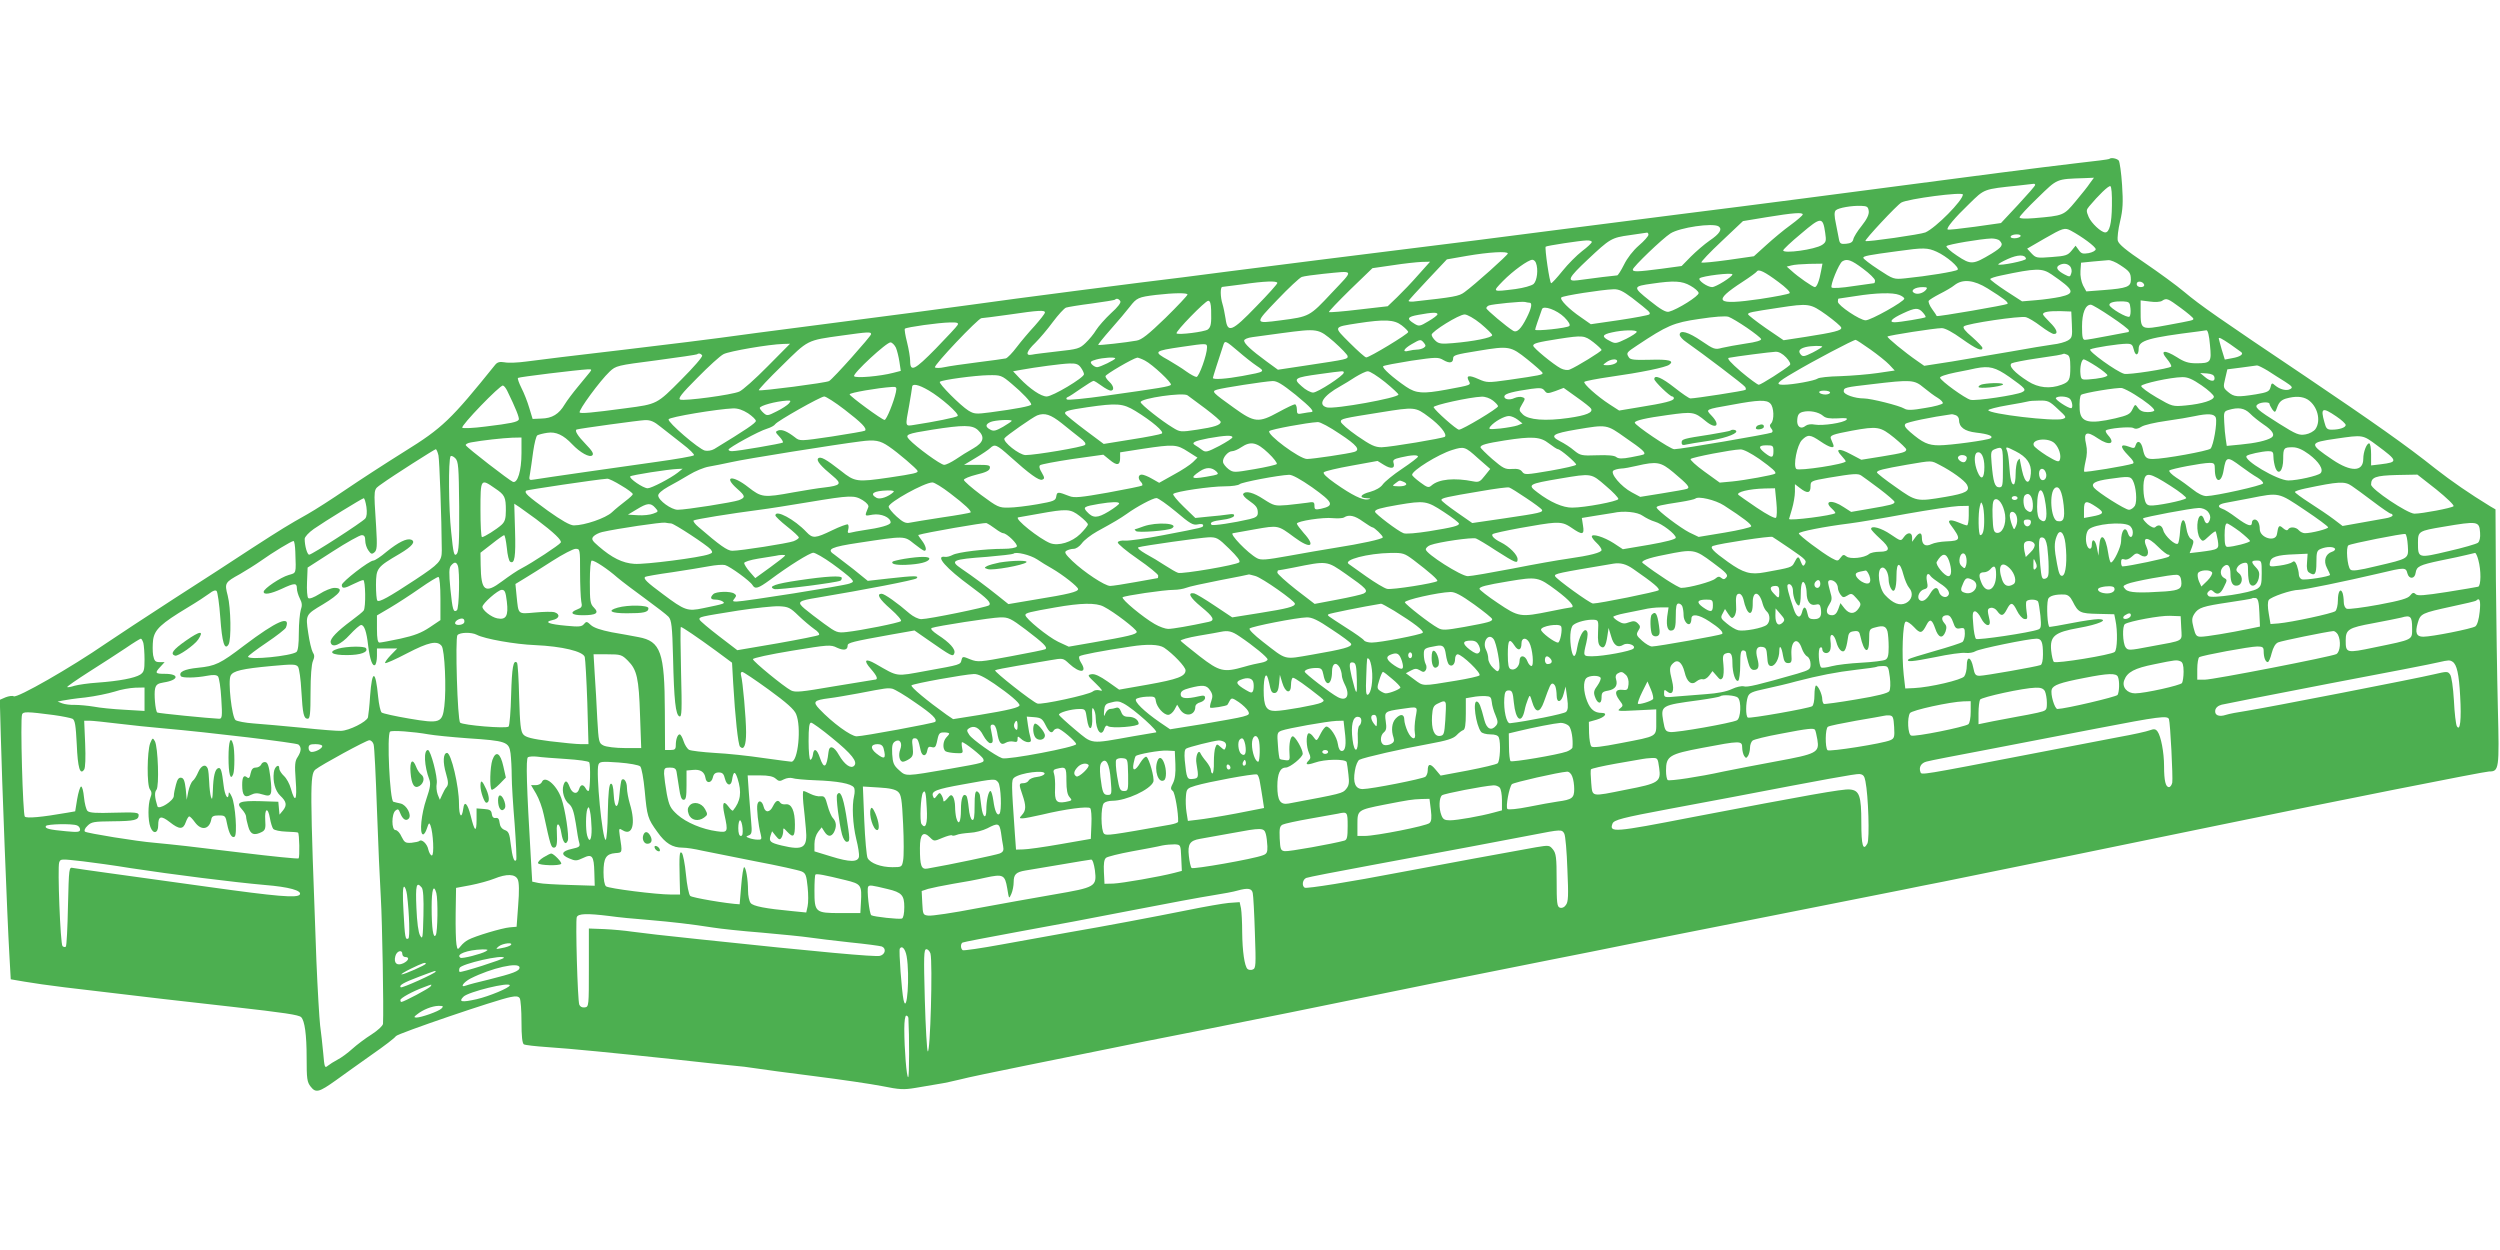 <?xml version="1.0" standalone="no"?>
<!DOCTYPE svg PUBLIC "-//W3C//DTD SVG 20010904//EN"
 "http://www.w3.org/TR/2001/REC-SVG-20010904/DTD/svg10.dtd">
<svg version="1.0" xmlns="http://www.w3.org/2000/svg"
 width="1280pt" height="640pt" viewBox="0 0 1280 640"
 preserveAspectRatio="xMidYMid meet">
<g transform="translate(0,640) scale(0.1,-0.1)"
fill="#4caf50" stroke="none">
<path d="M10799 5586 c-2 -2 -71 -11 -154 -20 -82 -10 -267 -32 -410 -51 -885
-116 -1228 -161 -1620 -210 -242 -31 -541 -69 -665 -85 -212 -28 -442 -57
-1190 -150 -173 -22 -382 -48 -465 -59 -82 -11 -190 -25 -240 -31 -186 -22
-878 -111 -1080 -140 -115 -16 -439 -59 -720 -95 -280 -36 -537 -70 -570 -75
-33 -5 -252 -32 -486 -60 -234 -27 -461 -55 -504 -61 -43 -6 -93 -8 -112 -4
-24 4 -36 1 -47 -12 -227 -282 -270 -324 -467 -446 -96 -60 -230 -147 -299
-194 -69 -47 -156 -103 -195 -125 -103 -58 -129 -74 -287 -176 -78 -52 -258
-168 -398 -258 -140 -91 -296 -193 -347 -228 -180 -124 -456 -282 -473 -271
-6 4 -25 1 -41 -5 l-30 -13 5 -181 c5 -206 33 -938 44 -1125 l7 -125 70 -12
c39 -7 131 -20 205 -29 401 -48 658 -78 860 -100 266 -30 340 -41 352 -53 18
-18 28 -89 28 -208 0 -108 2 -124 21 -148 26 -33 42 -29 129 33 36 26 118 85
182 130 65 45 121 88 125 96 8 13 517 187 587 200 28 6 41 4 47 -6 5 -8 9 -62
9 -121 0 -74 4 -109 12 -115 7 -4 60 -10 118 -14 122 -8 344 -30 655 -63 121
-14 252 -27 290 -31 39 -3 95 -10 125 -15 30 -5 165 -23 300 -40 135 -17 291
-40 347 -51 89 -18 110 -19 170 -9 37 6 91 15 118 20 28 4 77 15 110 23 33 9
186 41 340 72 154 31 343 69 420 85 77 16 280 57 450 90 313 62 552 110 1210
245 198 40 468 94 600 120 132 26 303 60 380 76 77 16 412 82 745 148 333 66
641 127 685 136 44 9 136 28 205 41 193 39 1069 218 1415 290 575 119 1356
274 1379 274 51 0 53 11 45 325 -4 160 -8 453 -10 653 l-2 364 -26 15 c-108
66 -199 129 -281 193 -149 119 -320 239 -665 472 -447 300 -540 365 -621 433
-39 33 -131 100 -203 149 -95 64 -133 95 -138 114 -3 14 2 58 12 99 14 60 16
96 10 186 -4 62 -12 118 -17 125 -10 11 -40 17 -49 8z m-98 -123 c-10 -16 -44
-58 -74 -94 -61 -73 -61 -73 -212 -86 -48 -4 -75 -2 -75 4 0 6 42 51 94 101
102 99 92 95 239 100 l48 2 -20 -27z m-281 -10 c0 -5 -40 -50 -88 -102 l-87
-93 -134 -19 c-74 -10 -136 -17 -139 -14 -8 7 35 59 110 131 80 78 71 75 252
94 39 4 74 8 79 9 4 0 7 -2 7 -6z m393 -106 c-1 -92 -13 -137 -34 -137 -21 0
-71 47 -85 79 -13 31 -13 36 3 55 47 56 98 106 108 103 6 -3 9 -41 8 -100z
m-763 57 c0 -30 -138 -170 -192 -194 -23 -10 -300 -50 -307 -44 -6 5 161 184
184 197 33 19 315 56 315 41z m-482 -85 c2 -17 -9 -41 -36 -75 -22 -27 -41
-58 -43 -69 -3 -14 -13 -21 -36 -23 -27 -3 -33 1 -37 20 -2 13 -10 49 -16 82
-9 41 -9 61 -1 69 13 13 83 25 131 23 30 -1 35 -5 38 -27z m-338 -17 c0 -5
-28 -29 -62 -54 -35 -25 -91 -72 -125 -103 l-63 -57 -132 -19 c-72 -10 -134
-16 -137 -13 -3 3 43 52 104 109 l109 103 121 20 c135 22 185 26 185 14z m115
-94 c6 -41 5 -48 -16 -62 -37 -24 -199 -46 -199 -28 0 5 41 44 92 86 102 87
111 87 123 4z m-546 33 c21 -14 6 -38 -46 -73 -26 -18 -69 -55 -96 -82 l-47
-48 -103 -14 c-124 -16 -147 -17 -147 -4 0 13 152 159 193 185 47 30 216 55
246 36z m1804 -22 c56 -30 127 -82 127 -95 0 -7 -16 -16 -36 -20 -30 -5 -38
-3 -51 16 l-16 22 -21 -26 c-19 -23 -30 -27 -101 -32 -76 -6 -81 -5 -103 18
l-23 25 88 51 c96 55 104 58 136 41z m-2163 -21 c0 -7 -22 -32 -49 -55 -30
-26 -60 -65 -76 -98 -15 -30 -31 -55 -35 -55 -8 0 -123 -14 -202 -25 -59 -8
-48 13 50 105 115 108 122 113 216 126 45 7 84 12 89 13 4 0 7 -5 7 -11z
m1905 -8 c-3 -5 -17 -10 -31 -10 -14 0 -22 4 -19 10 3 6 17 10 31 10 14 0 22
-4 19 -10z m-107 -22 c21 -21 13 -33 -40 -66 -97 -58 -106 -59 -178 -11 -34
22 -58 45 -54 49 9 9 175 37 230 39 16 0 35 -4 42 -11z m-2088 -7 c0 -5 -22
-26 -50 -47 -27 -21 -72 -66 -100 -101 -28 -35 -54 -63 -58 -63 -8 0 -34 181
-28 187 4 5 176 31 209 32 15 1 27 -3 27 -8z m1766 -50 c51 -23 118 -81 107
-92 -9 -9 -158 -33 -268 -44 -59 -6 -61 -5 -137 45 -43 28 -78 55 -78 60 0 9
25 14 175 34 135 19 154 18 201 -3z m-2196 -9 c0 -8 -172 -162 -222 -198 -28
-21 -53 -25 -261 -48 -15 -1 -26 0 -25 4 2 4 46 53 99 109 l97 103 103 18
c111 19 209 25 209 12z m2653 -27 c2 -10 -134 -37 -142 -29 -2 2 20 15 49 28
51 23 89 24 93 1z m-2509 -21 c13 -33 6 -91 -12 -108 -11 -9 -50 -20 -93 -26
-121 -15 -119 -16 -64 41 52 53 130 109 151 109 6 0 15 -7 18 -16z m1675 -30
c34 -25 61 -52 61 -60 0 -8 -2 -14 -5 -14 -3 0 -51 -7 -107 -15 -56 -9 -105
-12 -110 -7 -9 9 37 123 55 134 24 15 46 7 106 -38z m1316 19 c49 -32 55 -40
55 -76 0 -35 -20 -43 -137 -52 l-91 -7 -17 31 c-9 19 -15 49 -13 74 l3 42 60
6 c33 3 69 6 80 7 11 1 38 -10 60 -25z m-3593 -50 c-33 -38 -82 -89 -109 -115
l-48 -46 -148 -17 c-81 -10 -150 -15 -153 -13 -2 3 47 54 109 115 l114 110
104 15 c57 9 124 16 148 17 l43 1 -60 -67z m2062 20 c-9 -51 -22 -83 -32 -83
-10 0 -87 53 -120 84 l-24 21 24 6 c13 4 54 7 91 8 l68 1 -7 -37z m1276 22 c6
-8 9 -23 5 -34 -6 -20 -8 -20 -35 -6 -36 19 -46 35 -29 46 21 13 45 11 59 -6z
m-1494 -79 c37 -27 62 -52 57 -57 -5 -5 -73 -18 -152 -30 -227 -33 -246 -14
-89 88 37 24 70 48 73 53 9 14 40 -1 111 -54z m1398 39 c117 -80 124 -97 44
-115 -29 -6 -85 -14 -124 -17 l-71 -6 -82 53 c-44 29 -81 57 -81 61 0 4 24 12
53 18 184 39 212 39 261 6z m-3686 -95 c-113 -121 -114 -121 -260 -140 -137
-18 -137 -19 -18 105 58 61 114 113 125 117 11 4 61 11 110 16 164 16 160 26
43 -98z m2052 95 c0 -12 -85 -65 -104 -65 -24 0 -74 35 -64 45 12 12 168 31
168 20z m-2330 -44 c0 -5 -48 -59 -108 -120 -125 -130 -147 -138 -157 -63 -4
26 -11 60 -16 76 -11 35 -12 86 -1 87 4 0 50 6 102 13 115 17 180 19 180 7z
m2115 -14 c22 -12 41 -29 42 -37 3 -15 -109 -85 -152 -96 -15 -4 -42 11 -99
57 -88 70 -87 73 15 87 109 16 151 14 194 -11z m1522 -14 c83 -52 108 -71 101
-79 -7 -6 -359 -67 -362 -62 0 2 -11 18 -24 36 -13 18 -20 37 -17 42 3 5 29
21 56 35 28 14 63 34 76 45 42 33 99 27 170 -17z m801 20 c2 -8 -5 -13 -17
-13 -12 0 -21 6 -21 16 0 18 31 15 38 -3z m-1117 -27 c-15 -18 -46 -26 -62
-15 -19 12 6 29 45 29 23 0 26 -3 17 -14z m-1505 -41 c91 -71 97 -76 88 -85
-5 -4 -74 -17 -154 -29 l-145 -21 -50 35 c-62 42 -111 92 -101 102 8 9 208 40
267 42 28 1 48 -9 95 -44z m-2276 17 c0 -5 -51 -59 -113 -120 -88 -85 -122
-112 -148 -116 -55 -10 -193 -25 -196 -22 -2 2 27 38 64 80 38 43 82 95 98
116 35 45 43 49 133 60 95 11 162 11 162 2z m3644 -2 c14 -5 26 -14 26 -19 0
-15 -172 -111 -198 -111 -29 0 -142 76 -142 95 0 8 1 15 3 16 1 0 40 6 87 13
107 17 191 19 224 6z m-3988 -32 c5 -7 -13 -31 -48 -62 -30 -28 -64 -67 -76
-86 -11 -19 -36 -49 -54 -66 -30 -29 -41 -32 -143 -43 -60 -7 -120 -14 -132
-17 -35 -7 -28 17 18 61 22 22 63 70 90 107 27 36 57 69 67 73 9 3 68 13 132
21 63 9 117 17 119 20 8 8 20 4 27 -8z m5430 -35 c35 -26 64 -50 64 -55 0 -8
-1 -8 -130 -32 -140 -26 -140 -26 -140 71 l0 55 48 -6 c26 -4 54 -2 62 4 23
15 28 13 96 -37z m-4965 -10 c2 -71 -1 -87 -17 -100 -16 -12 -151 -29 -160
-20 -8 8 147 167 162 167 10 0 14 -15 15 -47z m1630 37 c16 0 10 -29 -15 -78
-28 -56 -50 -77 -68 -66 -32 19 -138 108 -138 116 0 5 6 11 13 14 20 7 170 22
185 18 8 -2 18 -4 23 -4z m3077 -29 c2 -18 0 -37 -5 -42 -10 -10 -103 45 -103
60 0 13 27 19 70 18 32 -2 35 -5 38 -36z m-1557 -33 c40 -29 74 -58 76 -65 5
-15 -37 -25 -184 -48 l-111 -17 -91 62 c-50 35 -91 67 -91 71 0 9 16 12 155
33 157 24 163 23 246 -36z m1458 -10 c50 -33 91 -65 91 -70 0 -4 -1 -8 -2 -8
-2 0 -49 -9 -106 -20 -56 -11 -109 -20 -117 -20 -12 0 -15 15 -15 68 0 69 17
112 45 112 7 0 54 -28 104 -62z m-2800 -2 c23 -23 32 -39 26 -45 -11 -11 -175
-28 -175 -19 0 5 17 55 35 105 7 21 76 -4 114 -41z m1836 24 c10 -11 16 -22
14 -24 -6 -5 -132 -26 -158 -26 -33 0 -16 19 43 46 62 29 78 30 101 4z m-4495
0 c0 -6 -24 -36 -52 -68 -29 -31 -71 -81 -93 -110 -21 -28 -46 -54 -55 -57 -8
-2 -73 -11 -145 -20 -71 -9 -148 -20 -170 -25 -22 -5 -44 -5 -48 -1 -9 9 221
251 238 252 6 0 69 8 140 18 156 23 185 24 185 11z m5258 -62 c3 -61 1 -68
-20 -81 -13 -8 -48 -18 -78 -21 -30 -4 -127 -20 -215 -36 -88 -15 -224 -38
-301 -51 l-142 -22 -33 23 c-67 46 -160 123 -155 127 6 6 243 43 278 43 17 0
56 -21 103 -55 73 -52 105 -66 105 -46 0 5 -24 30 -52 55 -37 31 -50 48 -43
55 14 14 289 55 318 47 12 -3 46 -23 76 -46 29 -22 59 -40 67 -40 24 0 15 25
-21 60 -19 19 -35 37 -35 41 0 12 31 17 90 16 l55 -2 3 -67z m-3248 53 c0 -5
-21 -21 -47 -36 -43 -26 -48 -27 -72 -12 -41 25 -36 35 21 45 71 13 98 14 98
3z m221 -48 c32 -27 59 -53 59 -59 0 -13 -95 -32 -203 -41 -56 -5 -71 -3 -87
12 -11 10 -20 24 -20 31 0 17 140 104 169 104 13 0 49 -20 82 -47z m1363 -21
c38 -26 71 -52 73 -58 2 -7 -27 -16 -79 -23 -46 -7 -100 -17 -121 -22 -36 -10
-42 -8 -105 35 -67 46 -112 59 -112 32 0 -8 15 -25 33 -37 83 -58 297 -220
302 -230 4 -6 5 -12 2 -15 -4 -5 -257 -44 -282 -44 -7 0 -43 25 -81 55 -66 52
-104 68 -104 44 0 -12 80 -89 92 -89 5 0 8 -4 8 -10 0 -12 -47 -24 -178 -45
l-102 -17 -48 31 c-65 42 -138 108 -130 116 4 4 65 16 135 26 150 21 283 48
300 62 27 20 -3 28 -98 25 -80 -2 -102 0 -109 12 -15 23 -13 25 43 62 152 101
185 116 317 135 79 12 134 16 150 11 14 -5 56 -30 94 -56z m-1767 12 c18 -14
33 -29 33 -34 0 -10 -198 -130 -215 -130 -6 0 -44 34 -85 75 -84 84 -86 80 42
100 138 21 186 19 225 -11z m-2274 2 c-4 -8 -55 -62 -112 -121 -108 -110 -131
-122 -131 -63 0 17 -7 60 -16 96 -9 35 -14 66 -11 69 8 8 173 31 230 32 39 1
46 -2 40 -13z m1927 -86 c38 -34 70 -67 70 -74 0 -15 1 -15 -211 -47 l-146
-22 -59 43 c-79 58 -114 91 -114 106 0 7 18 15 43 18 23 3 89 12 147 20 189
25 189 25 270 -44z m1550 51 c0 -5 -24 -21 -54 -36 -52 -25 -56 -26 -85 -10
-42 21 -39 32 12 43 56 13 127 14 127 3z m2935 -67 c9 -89 5 -94 -71 -94 -39
0 -61 7 -98 31 -64 40 -89 36 -51 -9 15 -18 25 -36 21 -39 -11 -11 -219 -43
-240 -37 -40 11 -187 118 -174 125 16 9 147 29 187 29 25 0 30 -5 36 -30 8
-35 25 -31 25 5 0 42 50 56 305 88 17 2 35 5 42 6 7 0 14 -26 18 -75z m-6855
55 c0 -10 -194 -228 -215 -240 -14 -9 -354 -53 -360 -47 -3 2 50 59 118 125
136 134 126 130 307 155 136 19 150 20 150 7z m3698 -41 c23 -18 42 -36 42
-40 0 -7 -128 -86 -163 -100 -11 -5 -30 -2 -46 6 -38 20 -141 105 -141 116 0
12 23 18 131 35 124 19 131 18 177 -17z m3260 -10 c25 -18 51 -36 56 -40 16
-11 -4 -25 -46 -32 l-37 -7 -16 52 c-8 29 -15 54 -15 56 0 8 15 0 58 -29z
m-4127 6 c10 -13 10 -17 -2 -25 -8 -5 -23 -9 -34 -9 -11 0 -30 -3 -42 -6 -36
-10 -27 10 15 34 45 26 46 26 63 6z m2285 -33 c38 -27 82 -62 97 -78 l28 -30
-88 -13 c-48 -7 -134 -14 -191 -16 -57 -1 -109 -7 -115 -12 -14 -11 -129 -32
-176 -32 -43 0 -34 12 52 62 97 58 306 168 318 168 3 0 37 -22 75 -49z m-4989
9 c6 -14 14 -46 18 -72 l7 -47 -39 -10 c-64 -17 -193 -29 -200 -17 -8 13 168
176 187 173 8 -1 20 -13 27 -27z m1752 -18 c31 -27 74 -61 95 -75 45 -30 46
-30 -73 -52 -82 -15 -151 -20 -151 -10 0 4 29 95 55 173 7 19 13 16 74 -36z
m-2409 -78 c-63 -64 -128 -122 -145 -129 -39 -17 -280 -49 -302 -41 -13 5 5
29 88 112 57 58 117 113 134 121 29 15 232 50 305 52 l35 1 -115 -116z m2250
97 c0 -37 -41 -151 -54 -151 -7 0 -31 13 -52 28 -21 16 -63 41 -91 58 -80 44
-76 47 67 68 130 19 130 19 130 -3z m3150 4 c0 -2 -22 -16 -49 -30 -43 -21
-51 -23 -62 -9 -14 17 -5 29 26 37 28 7 85 8 85 2z m-1510 -65 c41 -33 76 -64
78 -69 3 -10 -15 -13 -173 -36 -107 -15 -112 -15 -155 4 -49 22 -65 19 -50 -9
12 -22 15 -21 -115 -45 -120 -22 -154 -20 -206 15 -66 45 -125 97 -117 105 4
4 68 16 143 28 130 19 139 19 166 3 31 -18 49 -14 49 9 0 16 11 20 130 39 156
26 165 24 250 -44z m1325 10 c17 -18 25 -34 19 -39 -25 -23 -148 -101 -159
-101 -6 0 -47 30 -91 67 -54 47 -74 69 -62 71 35 7 214 30 239 31 16 1 36 -10
54 -29z m-5550 10 c4 -6 -45 -62 -107 -124 -125 -126 -123 -125 -283 -146
-178 -24 -230 -28 -237 -22 -9 9 105 164 153 209 33 31 38 32 239 58 113 15
207 29 209 31 8 7 20 4 26 -6z m6989 4 c12 -5 16 -20 16 -63 0 -66 -5 -76 -45
-91 -59 -22 -119 -16 -172 18 -69 44 -102 80 -83 92 7 4 66 16 129 25 99 14
127 19 138 24 1 1 8 -2 17 -5z m-4874 -19 c0 -7 -78 -45 -93 -45 -8 0 -20 7
-27 15 -10 12 -6 16 22 24 35 10 98 14 98 6z m152 -11 c40 -21 139 -114 133
-124 -6 -9 -55 -17 -333 -56 -106 -15 -196 -24 -200 -19 -4 4 -2 10 5 12 6 2
37 22 68 44 31 21 59 39 64 39 4 0 22 -11 41 -25 19 -14 40 -25 47 -25 19 0
16 24 -7 45 -11 10 -20 23 -20 29 0 9 140 91 163 95 4 0 22 -6 39 -15z m2418
-3 c0 -11 -25 -21 -53 -21 -22 1 -22 1 -3 15 22 17 56 20 56 6z m2454 -27 c31
-20 56 -41 56 -45 0 -9 -42 -18 -100 -22 -32 -2 -35 1 -38 27 -4 35 5 76 17
76 5 0 34 -16 65 -36z m-5200 -6 c9 -12 16 -28 16 -34 0 -18 -161 -114 -191
-114 -29 0 -86 39 -138 93 l-34 36 38 7 c77 14 211 32 252 33 33 1 45 -4 57
-21z m6077 -16 c24 -16 64 -41 88 -56 37 -24 42 -30 27 -38 -19 -11 -53 -2
-78 19 -15 14 -18 13 -23 -10 -6 -21 -15 -26 -75 -36 -95 -15 -111 -14 -142
12 -25 21 -26 24 -15 69 l11 47 71 9 c38 5 75 10 81 11 6 0 30 -12 55 -27z
m-1323 -32 c83 -59 89 -66 65 -78 -30 -15 -237 -46 -264 -39 -28 7 -151 96
-156 113 -2 6 30 17 79 27 46 9 92 18 103 21 71 14 101 6 173 -44z m-7269 23
c-8 -10 -35 -43 -60 -73 -25 -30 -56 -71 -68 -91 -29 -49 -64 -71 -119 -72
l-45 -2 -17 56 c-9 31 -27 77 -40 102 -13 26 -21 49 -18 52 5 5 302 41 357 44
21 1 22 -1 10 -16z m3861 -1 c0 -15 -134 -102 -157 -102 -12 0 -39 14 -58 32
-46 40 -39 45 93 63 124 17 122 17 122 7z m211 -48 c38 -31 69 -60 69 -64 0
-17 -327 -76 -366 -66 -50 13 -20 60 71 110 17 9 50 30 75 46 25 15 53 29 63
29 10 1 49 -24 88 -55z m4247 24 c5 -24 -20 -23 -49 2 l-24 20 35 -2 c24 -2
36 -8 38 -20z m-6157 -34 c54 -45 99 -93 99 -105 0 -8 -80 -23 -208 -40 -76
-10 -84 -9 -114 9 -40 25 -154 139 -146 147 9 10 181 33 249 34 63 1 67 0 120
-45z m6091 -7 c35 -24 63 -50 63 -58 0 -18 -60 -37 -144 -45 -67 -6 -68 -6
-149 41 -46 27 -81 53 -79 59 4 12 150 44 209 45 28 1 52 -9 100 -42z m-4639
-48 c80 -66 101 -89 78 -89 -5 0 -23 -3 -40 -6 -28 -6 -31 -4 -31 20 0 14 -5
26 -10 26 -6 0 -44 -18 -84 -40 -102 -56 -123 -54 -227 21 -113 81 -117 85
-88 94 28 9 242 42 284 44 23 1 49 -15 118 -70z m3217 36 c23 -19 55 -43 71
-52 16 -10 28 -22 26 -28 -2 -5 -43 -17 -91 -24 -67 -12 -92 -12 -106 -3 -24
15 -171 52 -207 52 -46 0 -103 20 -103 36 0 20 6 21 145 37 201 24 216 23 265
-18z m-7253 -16 c43 -88 64 -140 59 -148 -8 -12 -39 -19 -171 -35 -61 -8 -114
-10 -118 -6 -10 9 194 220 208 216 6 -1 15 -13 22 -27z m2158 2 c62 -36 159
-121 148 -131 -7 -7 -121 -30 -220 -45 -50 -8 -49 -13 -28 100 8 44 14 86 15
93 0 20 32 14 85 -17z m-168 -9 c-10 -48 -48 -142 -58 -142 -13 0 -179 122
-179 131 0 8 142 33 219 38 21 1 23 -2 18 -27z m3377 6 l42 16 67 -48 c37 -26
70 -52 73 -58 12 -20 -24 -35 -115 -48 -119 -17 -205 -10 -234 18 -21 21 -21
23 -4 52 17 28 17 31 2 36 -9 4 -27 2 -41 -4 -26 -13 -57 -6 -51 11 4 12 46
23 137 36 46 6 57 5 68 -9 12 -16 16 -16 56 -2z m2964 -17 c57 -35 102 -71
102 -82 0 -5 -15 -9 -34 -9 -24 0 -39 7 -49 21 -15 21 -15 21 -29 -7 -11 -24
-24 -31 -88 -46 -135 -31 -178 -21 -182 45 -2 40 1 69 7 75 9 10 191 40 210
35 11 -3 39 -17 63 -32z m-1558 9 c0 -5 -11 -10 -24 -10 -14 0 -28 5 -31 10
-4 6 7 10 24 10 17 0 31 -4 31 -10z m-3197 -83 c42 -32 77 -62 77 -67 0 -16
-33 -27 -121 -40 -85 -13 -88 -12 -125 11 -57 34 -164 119 -164 130 0 20 217
51 240 35 8 -6 50 -37 93 -69z m-1849 -4 c87 -67 116 -96 105 -108 -4 -3 -80
-16 -170 -30 -163 -24 -164 -24 -189 -4 -40 31 -67 42 -86 35 -15 -6 -15 -9 6
-31 13 -14 21 -27 18 -31 -6 -5 -230 -44 -260 -44 -10 0 -18 3 -18 8 1 10 155
95 197 107 19 6 38 16 42 23 10 16 231 141 251 142 9 0 56 -30 104 -67z m3320
46 c14 -11 26 -24 26 -29 0 -11 -182 -120 -200 -120 -13 0 -122 97 -130 115
-5 10 186 52 246 54 18 1 43 -8 58 -20z m2954 9 c12 -12 17 -48 6 -48 -16 0
-83 44 -78 52 8 12 58 10 72 -4z m1218 -4 c50 -33 69 -108 39 -151 -8 -11 -31
-24 -50 -27 -33 -6 -47 -1 -136 55 -113 71 -130 86 -108 100 18 11 59 12 59 1
0 -5 7 -17 14 -28 14 -18 15 -18 26 13 9 24 21 35 43 42 49 14 85 12 113 -5z
m-7777 -20 c-7 -8 -35 -27 -62 -40 -47 -24 -50 -24 -68 -8 -10 9 -19 21 -19
25 0 12 80 34 139 38 20 1 22 -1 10 -15z m5025 0 c19 -18 21 -85 4 -102 -8 -8
-8 -15 1 -26 8 -10 9 -16 2 -21 -13 -7 -465 -85 -499 -85 -20 0 -202 123 -202
136 0 11 58 24 168 39 130 18 137 17 195 -31 54 -45 78 -22 30 28 -31 33 -35
31 107 56 134 25 175 26 194 6z m1472 -28 c45 -41 46 -44 25 -51 -44 -14 -381
26 -381 45 0 4 44 16 98 25 53 9 102 18 107 20 6 2 31 4 57 4 43 1 52 -3 94
-43z m-4723 -10 c85 -52 151 -108 135 -116 -7 -4 -77 -18 -155 -30 l-142 -23
-95 71 c-52 39 -97 76 -101 82 -9 14 10 20 112 35 152 22 182 20 246 -19z
m-1983 -12 c22 -15 40 -32 40 -39 0 -11 -52 -46 -213 -144 -14 -8 -34 -11 -48
-8 -32 8 -191 145 -186 160 3 12 252 53 330 56 25 1 50 -8 77 -25z m3486 -19
c57 -42 94 -88 82 -101 -9 -8 -278 -53 -324 -54 -34 0 -55 10 -125 58 -46 32
-84 65 -84 73 0 15 9 17 205 48 174 28 177 28 246 -24z m4204 18 c15 -16 46
-40 69 -56 47 -31 61 -55 40 -68 -24 -15 -81 -28 -156 -35 l-72 -7 -5 34 c-3
19 -7 58 -8 88 -3 51 -1 55 22 62 51 15 81 10 110 -18z m-2186 -12 c13 -12 33
-15 75 -13 41 3 53 1 45 -7 -15 -16 -122 -32 -162 -25 -19 4 -38 1 -47 -6 -25
-21 -47 -4 -43 32 2 25 9 34 28 39 34 9 81 0 104 -20z m2628 -3 c27 -18 48
-38 48 -44 0 -13 -32 -24 -72 -24 -23 0 -29 6 -37 38 -21 74 -11 79 61 30z
m-6526 -35 c33 -27 75 -60 94 -75 23 -17 32 -30 25 -36 -10 -11 -254 -52 -304
-52 -32 0 -119 69 -108 86 7 12 145 108 167 117 39 15 69 5 126 -40z m4578 41
c9 -3 16 -14 16 -23 0 -38 28 -59 88 -66 62 -7 91 -18 74 -29 -16 -10 -208
-36 -264 -36 -56 0 -84 13 -148 68 -26 23 -32 33 -24 42 9 9 134 35 236 49 3
1 13 -2 22 -5z m1331 -13 c8 -26 -12 -142 -27 -158 -13 -12 -237 -53 -295 -53
-35 0 -43 8 -52 53 -8 36 -27 46 -36 19 -5 -18 -9 -19 -35 -9 -45 17 -47 0 -5
-43 28 -28 34 -41 24 -44 -31 -11 -243 -46 -248 -41 -2 3 1 27 7 53 8 32 9 60
3 86 -15 64 1 72 61 31 57 -39 92 -28 51 17 -9 10 -14 21 -11 24 12 11 123 21
140 13 12 -7 25 -5 42 6 13 9 70 22 127 30 57 8 122 19 144 24 70 15 103 13
110 -8z m-3574 -10 l24 -19 -25 -10 c-14 -5 -54 -12 -89 -16 -58 -5 -62 -5
-50 11 21 25 71 53 95 53 12 0 32 -9 45 -19z m-4389 -36 c24 -19 74 -58 111
-87 37 -28 64 -55 60 -59 -5 -5 -92 -20 -193 -34 -185 -26 -570 -81 -624 -90
-28 -5 -29 -4 -22 32 3 21 11 71 16 112 6 41 15 78 21 82 7 4 30 10 51 13 44
7 83 -11 128 -59 40 -42 89 -70 103 -56 8 8 -1 23 -36 59 -39 40 -57 69 -44
73 14 5 321 47 349 48 28 1 47 -7 80 -34z m1798 30 c0 -2 -20 -16 -44 -30 -37
-21 -49 -24 -65 -15 -27 14 -27 28 2 40 23 9 107 14 107 5z m1679 -66 c90 -59
108 -83 74 -93 -30 -9 -211 -36 -241 -36 -38 0 -209 127 -193 143 9 9 192 43
248 46 12 1 62 -26 112 -60z m-1852 19 c37 -35 30 -63 -24 -94 -27 -15 -67
-40 -90 -56 -23 -15 -49 -28 -59 -28 -18 0 -144 92 -178 129 -24 26 -15 30
117 51 160 25 205 25 234 -2z m3315 -39 c86 -59 105 -76 95 -85 -2 -2 -32 -9
-66 -15 -46 -9 -65 -8 -76 1 -9 8 -44 11 -98 9 -79 -3 -86 -1 -117 24 -18 16
-51 37 -73 48 -54 28 -39 39 85 60 156 26 153 27 250 -42z m1376 0 c34 -28 62
-55 62 -60 0 -14 -15 -18 -124 -36 l-106 -17 -55 29 c-59 32 -81 28 -47 -8 12
-13 22 -26 22 -29 0 -14 -241 -51 -253 -39 -17 17 4 123 29 148 30 30 42 29
95 -7 48 -33 75 -39 65 -15 -3 8 -9 21 -12 29 -6 17 8 22 108 41 132 24 145
21 216 -36z m-3388 2 c0 -5 -30 -24 -67 -44 -62 -32 -70 -34 -88 -21 -11 9
-27 19 -35 24 -23 13 -6 22 67 36 85 15 123 17 123 5z m5860 -41 c108 -80 109
-86 20 -97 l-50 -6 0 57 c0 31 -4 56 -10 56 -13 0 -30 -44 -30 -79 0 -67 -62
-69 -157 -5 -123 83 -122 88 18 108 138 20 135 21 209 -34z m-9500 -40 c0 -90
-20 -156 -44 -147 -18 7 -233 173 -241 187 -3 5 9 12 27 15 60 11 162 22 211
24 l47 1 0 -80z m5260 50 c21 -16 42 -30 47 -30 12 0 93 -69 93 -79 0 -5 -59
-18 -132 -31 -124 -21 -132 -22 -144 -6 -9 13 -24 17 -52 15 -35 -3 -46 3
-101 50 -33 29 -61 57 -61 61 0 12 30 20 124 35 141 22 183 19 226 -15z
m-3379 -16 c46 -31 143 -114 147 -125 4 -10 -17 -15 -145 -34 -165 -24 -176
-23 -247 34 -77 60 -105 76 -117 64 -11 -11 14 -40 76 -91 47 -39 40 -48 -45
-58 -30 -3 -102 -15 -159 -25 -152 -28 -162 -26 -229 26 -82 65 -132 58 -57
-8 42 -37 43 -44 8 -58 -30 -11 -270 -49 -313 -49 -33 0 -99 48 -100 73 0 10
19 27 51 45 28 15 76 42 107 61 31 19 77 38 102 42 25 4 77 15 115 23 68 16
539 91 660 106 75 10 101 5 146 -26z m5969 16 c22 -22 35 -63 26 -85 -4 -13
-17 -8 -67 22 -33 21 -63 44 -66 52 -14 33 75 43 107 11z m-4027 -49 c29 -27
48 -53 44 -57 -4 -4 -55 -16 -114 -26 -105 -18 -108 -18 -133 0 -14 11 -27 27
-28 36 -4 21 25 56 47 56 9 0 30 9 46 20 49 33 80 26 138 -29z m-1322 -18
c101 -91 149 -125 165 -119 13 5 13 10 -2 36 -12 19 -15 33 -9 38 6 5 81 19
167 32 l157 22 32 -26 c38 -32 54 -29 54 9 l0 29 115 18 c160 24 175 23 232
-14 l49 -31 -23 -23 c-13 -13 -57 -42 -98 -64 l-75 -42 -37 21 c-20 12 -44 21
-52 21 -19 0 -21 -21 -4 -38 6 -6 9 -14 6 -18 -3 -3 -82 -19 -175 -36 -141
-25 -173 -28 -198 -18 -59 23 -63 23 -67 -2 -3 -21 -12 -25 -98 -40 -52 -9
-118 -17 -147 -17 -48 -1 -56 3 -140 65 -48 36 -88 71 -88 77 0 6 29 18 65 27
46 11 66 20 68 33 3 15 -5 17 -64 17 l-68 0 60 36 c32 19 66 42 74 50 23 22
33 18 101 -43z m3909 27 c0 -35 -8 -37 -44 -9 -35 28 -33 39 9 39 32 0 35 -2
35 -30z m-1513 -36 l63 -55 -28 -35 c-23 -30 -31 -34 -57 -29 -99 20 -179 12
-216 -21 -14 -12 -21 -11 -57 16 -23 17 -42 34 -42 39 0 22 134 105 205 127
61 19 66 18 132 -42z m2688 -46 c0 -95 -1 -103 -19 -103 -23 0 -31 27 -39 123
-5 58 -3 64 16 72 41 16 42 13 42 -92z m64 82 c58 -29 83 -65 79 -114 -5 -63
-30 -54 -45 14 -6 30 -12 57 -12 60 -1 3 -6 -2 -11 -10 -5 -8 -10 -39 -10 -67
0 -29 -4 -53 -10 -53 -12 0 -18 28 -23 100 -2 30 -7 63 -11 73 -10 22 -4 21
43 -3z m1503 -16 c51 -38 77 -79 59 -97 -13 -13 -118 -37 -165 -37 -55 0 -234
106 -213 126 8 8 78 23 110 24 23 0 27 -4 27 -29 0 -16 5 -42 10 -56 16 -42
40 -15 40 45 0 56 3 60 48 60 24 0 50 -11 84 -36z m-9577 -6 c5 -26 16 -321
17 -486 0 -55 -12 -68 -134 -149 -138 -91 -187 -118 -196 -108 -4 4 -7 40 -7
81 1 85 4 90 122 159 64 38 83 62 58 72 -23 8 -65 -13 -126 -62 -29 -25 -60
-45 -67 -45 -21 0 -162 -109 -162 -125 0 -20 13 -19 60 5 22 11 44 20 50 20
11 0 14 -139 2 -156 -4 -6 -32 -29 -62 -51 -74 -55 -111 -93 -107 -112 6 -31
51 -13 98 39 25 27 51 50 58 50 16 0 28 -34 36 -106 9 -72 22 -107 35 -99 5 3
10 24 10 46 l0 39 52 0 52 0 -34 -35 c-18 -19 -31 -37 -28 -40 3 -3 53 19 112
50 110 57 154 67 177 38 16 -19 25 -221 14 -309 -10 -86 -23 -90 -181 -63 -71
12 -134 26 -140 31 -6 5 -14 41 -18 81 -13 139 -31 141 -41 5 -3 -51 -9 -101
-11 -111 -7 -23 -97 -68 -138 -69 -17 -1 -107 6 -201 16 -93 9 -204 19 -247
22 -42 3 -83 11 -92 17 -19 15 -40 201 -25 228 12 24 58 35 209 49 110 10 125
10 136 -4 6 -9 14 -64 17 -124 7 -119 12 -142 33 -142 11 0 14 26 14 135 0 83
5 144 12 160 9 21 9 31 -1 46 -6 11 -17 56 -23 99 -14 93 -13 93 76 146 88 53
110 84 58 84 -15 0 -50 -14 -76 -31 -29 -18 -52 -27 -58 -21 -5 5 -8 42 -6 82
l3 74 129 83 c71 46 138 83 148 83 13 0 18 -7 18 -28 0 -15 7 -38 16 -50 13
-19 18 -21 31 -10 13 11 15 30 9 128 -13 210 -16 190 29 223 55 40 269 176
276 177 4 0 10 -15 14 -32z m6763 -18 c68 -49 88 -67 81 -75 -8 -7 -157 -34
-219 -40 l-65 -6 -79 57 c-43 31 -74 60 -70 64 9 9 210 48 255 49 15 1 53 -19
97 -49z m1152 -41 c0 -60 -16 -71 -35 -25 -18 43 -19 93 -2 99 21 8 37 -24 37
-74z m-7809 -203 c1 -187 -2 -231 -13 -243 -13 -12 -17 2 -28 114 -13 119 -15
367 -3 387 3 4 14 0 24 -10 16 -17 18 -40 20 -248z m4909 256 c0 -4 -36 -32
-81 -62 -45 -30 -89 -66 -99 -80 -11 -16 -36 -30 -64 -38 -51 -13 -61 -31 -18
-33 22 -1 23 -3 5 -6 -26 -5 -80 21 -168 83 -44 31 -63 50 -57 56 6 6 70 21
143 34 l132 24 34 -21 c36 -22 57 -18 48 11 -5 15 2 20 37 28 55 13 88 14 88
4z m2810 -6 c0 -8 -5 -18 -10 -21 -13 -8 -42 14 -34 26 9 15 44 10 44 -5z
m1404 -44 c28 -21 66 -47 84 -57 18 -11 31 -24 29 -30 -4 -11 -242 -64 -290
-65 -18 0 -44 13 -70 34 -23 18 -61 46 -85 61 -24 16 -39 32 -35 36 10 9 168
39 206 39 24 0 27 -4 27 -32 0 -72 34 -75 45 -5 12 71 18 72 89 19z m-1544 8
c63 -32 129 -80 141 -102 17 -32 -5 -44 -110 -62 -148 -25 -149 -25 -256 51
-52 36 -95 70 -95 74 0 11 30 18 155 40 131 22 120 22 165 -1z m-1363 -38 c76
-64 88 -78 70 -85 -8 -3 -65 -13 -127 -23 l-112 -18 -43 23 c-55 29 -114 99
-94 112 8 5 25 9 39 10 14 0 50 7 80 14 104 24 123 20 187 -33z m-2338 3 c11
-11 8 -14 -15 -19 -114 -22 -129 -18 -71 21 33 22 61 22 86 -2z m-2759 -5
c-37 -29 -135 -80 -154 -80 -23 0 -98 52 -89 61 8 7 192 36 243 38 l25 1 -25
-20z m7005 -1 c8 -23 -7 -45 -24 -35 -6 4 -11 18 -11 32 0 30 26 32 35 3z
m-852 -82 c42 -32 77 -62 77 -67 0 -11 -17 -16 -129 -35 l-93 -16 -39 25 c-59
40 -105 32 -59 -9 11 -10 18 -20 17 -22 -12 -12 -237 -41 -237 -30 0 1 7 24
15 51 8 27 15 67 15 88 l0 39 26 -20 c37 -29 54 -27 54 8 0 28 1 29 93 45 126
21 150 23 167 11 8 -5 50 -36 93 -68z m-2905 8 c109 -78 116 -94 45 -110 -29
-6 -33 -4 -33 15 0 20 -4 22 -37 16 -21 -3 -67 -8 -103 -12 -62 -5 -67 -4
-120 30 -53 35 -93 45 -105 27 -3 -5 9 -20 27 -32 40 -28 48 -38 48 -65 0 -17
-9 -24 -42 -32 -81 -19 -188 -35 -195 -29 -11 12 4 19 58 26 29 3 54 12 57 19
3 10 -5 12 -29 8 -19 -3 -64 -8 -101 -11 l-68 -7 -60 58 c-33 32 -57 61 -53
65 13 13 191 39 264 39 36 0 70 5 76 11 10 10 199 46 253 48 16 1 59 -23 118
-64z m1504 7 c37 -31 65 -61 64 -67 -3 -12 -172 -44 -236 -44 -47 -1 -113 28
-177 77 -55 41 -49 44 116 72 161 27 157 28 233 -38z m2890 1 c49 -31 85 -60
81 -64 -12 -12 -158 -41 -185 -37 -18 2 -24 12 -30 43 -4 22 -5 57 -2 78 8 52
28 49 136 -20z m1362 -19 c53 -43 93 -81 88 -86 -9 -9 -161 -38 -200 -38 -35
0 -222 125 -222 149 0 38 22 46 132 49 l105 2 97 -76z m-1554 46 c17 -32 23
-105 11 -129 -7 -11 -20 -21 -31 -21 -19 0 -158 88 -179 113 -17 22 6 35 79
45 99 14 108 14 120 -8z m-7739 -26 c33 -19 59 -39 59 -44 0 -4 -17 -20 -37
-35 -21 -16 -52 -41 -70 -58 -32 -30 -140 -67 -195 -67 -19 0 -63 25 -133 75
-106 77 -122 92 -111 103 5 4 359 57 415 61 7 1 40 -15 72 -35z m4003 20 c29
-11 17 -24 -21 -24 -36 1 -37 2 -19 15 23 17 20 17 40 9z m-4650 -34 c51 -34
56 -45 56 -114 0 -42 -5 -57 -22 -73 -25 -23 -89 -63 -100 -63 -5 0 -8 63 -8
140 0 160 1 161 74 110z m2331 -26 c75 -57 111 -91 104 -98 -2 -2 -67 -14
-144 -25 -77 -12 -152 -24 -166 -27 -21 -5 -36 2 -68 31 -23 21 -41 43 -41 51
0 22 182 123 224 124 10 0 51 -25 91 -56z m7176 38 c14 -9 63 -45 108 -79 46
-35 87 -63 92 -63 5 0 9 -4 9 -9 0 -5 -17 -12 -37 -15 -21 -4 -79 -14 -129
-23 l-90 -16 -46 35 c-25 19 -80 56 -122 83 -42 27 -76 52 -76 56 0 4 24 12
53 18 171 36 202 38 238 13z m-4227 -62 c41 -27 77 -54 80 -59 9 -14 -9 -18
-192 -45 l-164 -24 -79 55 c-43 30 -79 58 -79 63 0 10 26 16 200 45 74 13 141
22 147 19 7 -2 46 -26 87 -54z m2752 -37 c7 -69 0 -87 -32 -81 -34 6 -44 149
-12 170 21 13 36 -18 44 -89z m-1471 16 c4 -40 3 -75 -2 -80 -5 -5 -44 15 -99
52 -49 33 -91 63 -93 65 -15 14 54 31 135 33 l52 1 7 -71z m-4520 52 c-25 -24
-69 -40 -87 -30 -38 21 -16 36 57 38 24 1 35 -3 30 -8z m5899 -65 c10 -74 0
-100 -29 -76 -10 8 -15 30 -15 65 0 107 30 115 44 11z m-66 6 c3 -44 -11 -55
-36 -30 -13 13 -16 60 -5 72 19 18 38 -1 41 -42z m1392 -33 c66 -44 120 -84
120 -89 0 -8 -85 -30 -119 -30 -10 0 -24 7 -31 15 -14 17 -46 20 -55 4 -5 -7
-13 -4 -26 7 -20 18 -24 14 -31 -31 -7 -43 -88 -19 -88 26 0 28 -11 49 -26 49
-8 0 -14 -7 -14 -15 0 -25 -23 -17 -80 25 -29 22 -61 42 -72 45 -28 10 -21 23
15 30 17 3 75 14 127 24 151 30 144 31 280 -60z m-7383 50 c21 -13 32 -27 29
-35 -20 -49 -21 -47 22 -39 43 7 92 -14 92 -40 0 -13 -54 -28 -140 -40 -25 -4
-54 -9 -64 -12 -15 -4 -18 -1 -13 16 3 11 2 23 -2 26 -5 2 -41 -11 -80 -30
-87 -42 -100 -43 -132 -9 -61 65 -159 117 -159 85 0 -5 27 -31 60 -57 33 -26
60 -51 60 -56 0 -5 -12 -13 -27 -19 -30 -11 -271 -49 -314 -49 -25 0 -64 28
-173 122 -17 14 -28 29 -25 33 6 6 193 36 339 55 41 5 154 23 250 39 216 36
234 36 277 10z m5913 11 c0 -5 -7 -10 -15 -10 -8 0 -15 5 -15 10 0 6 7 10 15
10 8 0 15 -4 15 -10z m-8454 -45 c4 -30 2 -50 -6 -60 -16 -19 -273 -185 -287
-185 -10 0 -23 45 -23 81 0 10 20 32 47 51 56 39 245 155 255 157 4 1 10 -19
14 -44z m4145 -25 c72 -61 87 -70 111 -65 17 4 28 2 28 -4 0 -12 5 -11 -204
-51 -87 -17 -174 -29 -194 -28 -20 2 -37 -2 -39 -9 -2 -6 43 -44 101 -84 58
-40 106 -79 106 -86 0 -7 -1 -13 -3 -13 -2 0 -52 -9 -112 -20 -60 -11 -119
-20 -131 -20 -27 0 -133 70 -194 128 -36 35 -42 45 -30 52 8 5 25 10 37 10 12
0 30 12 42 28 11 16 46 43 78 61 93 51 116 65 152 90 51 37 134 81 152 81 9 0
54 -32 100 -70z m2806 32 c99 -64 142 -97 139 -107 -1 -5 -63 -20 -136 -32
l-133 -22 -48 23 c-45 23 -161 110 -167 127 -3 8 19 13 123 29 38 6 72 14 75
17 14 14 102 -6 147 -35z m1439 -47 c7 -51 -15 -99 -44 -93 -14 3 -18 18 -20
82 -2 57 1 82 10 88 20 12 46 -26 54 -77z m-4536 57 c0 -4 -24 -23 -54 -41
-58 -35 -80 -35 -111 -1 -21 23 -16 27 61 40 67 11 104 12 104 2z m1662 -43
c43 -28 78 -55 78 -60 0 -11 -30 -19 -153 -39 -64 -10 -120 -15 -131 -10 -28
10 -146 100 -146 110 0 12 26 19 118 35 136 23 147 21 234 -36z m2767 -36 c1
-55 -6 -83 -20 -83 -10 0 -12 113 -2 149 6 23 7 23 14 5 4 -10 8 -42 8 -71z
m575 61 c43 -29 39 -37 -26 -49 l-38 -7 0 41 c0 49 10 51 64 15z m-7989 -62
c93 -70 133 -109 126 -120 -8 -13 -147 -104 -199 -131 -21 -10 -66 -41 -101
-67 -88 -66 -108 -51 -110 83 l-1 63 58 45 c31 25 60 45 63 45 4 0 10 -29 14
-65 3 -36 11 -68 17 -71 23 -14 29 26 25 159 l-4 138 26 -17 c14 -10 53 -38
86 -62z m610 58 c17 -19 17 -20 -11 -30 -15 -6 -51 -10 -78 -8 l-51 3 45 27
c54 33 71 35 95 8z m6725 -40 c0 -27 -4 -50 -9 -50 -5 0 -25 7 -46 16 -39 16
-56 12 -40 -10 58 -78 56 -85 -21 -88 -27 -1 -61 -7 -75 -14 -31 -15 -49 -3
-49 33 0 29 -14 29 -34 1 l-16 -22 0 22 c0 28 -24 29 -43 1 -15 -21 -15 -20
-67 15 -48 33 -100 47 -100 28 0 -5 21 -27 46 -50 54 -48 53 -67 -3 -67 -22 0
-46 -5 -54 -12 -24 -20 -97 -27 -115 -12 -14 11 -18 10 -30 -6 -14 -19 -15
-19 -47 -2 -48 27 -167 116 -167 126 0 9 131 35 260 51 41 5 172 27 290 49
118 21 239 39 268 40 l52 1 0 -50z m1224 21 c11 -13 15 -27 11 -40 -8 -27 -22
-27 -30 -1 -3 11 -10 20 -15 20 -23 0 -27 -86 -6 -116 14 -18 15 -18 45 10 17
16 33 28 35 25 2 -2 7 -23 11 -45 7 -47 7 -47 -92 -60 l-52 -6 12 31 c10 28
10 34 -5 42 -10 5 -20 28 -24 55 -9 61 -28 51 -32 -17 -2 -30 -7 -58 -11 -62
-12 -12 -68 39 -75 68 -7 26 -24 32 -41 16 -6 -6 -21 0 -39 15 -15 14 -26 27
-23 30 7 7 246 52 283 53 19 1 38 -7 48 -18z m-5776 -23 c23 -18 42 -37 42
-43 0 -6 -18 -28 -39 -49 -43 -42 -112 -63 -154 -47 -55 22 -186 126 -164 132
1 0 47 8 102 18 149 27 165 26 213 -11z m2883 1 c16 -11 44 -25 62 -30 36 -10
107 -64 107 -82 0 -8 -50 -21 -135 -36 l-136 -23 -47 31 c-50 32 -112 51 -112
34 0 -5 11 -20 25 -33 14 -13 25 -29 25 -36 0 -13 -56 -28 -175 -45 -44 -6
-170 -28 -280 -50 -110 -21 -213 -39 -230 -39 -34 0 -215 115 -215 137 0 7 10
17 23 22 42 16 215 41 234 34 10 -4 56 -31 101 -61 104 -66 112 -69 112 -45 0
22 -41 64 -87 87 -31 15 -49 33 -41 41 8 9 264 56 313 58 42 2 59 -3 91 -25
56 -39 67 -37 59 11 l-6 39 73 12 c40 6 80 13 88 14 52 12 124 5 151 -15z
m1915 -5 c4 -14 2 -35 -4 -47 -10 -22 -10 -22 -21 6 -6 16 -11 37 -11 48 0 28
29 23 36 -7z m-3348 -24 c23 -16 45 -30 49 -30 9 0 53 -42 53 -51 0 -9 -111
-33 -245 -54 -55 -9 -162 -27 -237 -41 -117 -21 -141 -23 -162 -12 -48 26
-146 128 -123 128 2 0 52 9 112 20 120 21 117 22 202 -41 83 -62 112 -48 48
22 -19 22 -35 43 -35 48 0 13 136 34 185 28 24 -2 49 -1 57 4 24 16 55 9 96
-21z m3420 -7 c-2 -10 -10 -18 -18 -18 -8 0 -16 8 -18 18 -2 12 3 17 18 17 15
0 20 -5 18 -17z m-6962 -3 c15 0 185 -112 203 -133 11 -15 10 -18 -10 -25 -46
-17 -326 -53 -381 -49 -61 4 -115 31 -183 90 -34 29 -38 37 -27 50 8 9 28 19
45 23 78 18 304 51 322 48 11 -2 25 -4 31 -4z m1660 -27 c17 -13 35 -23 40
-23 19 0 77 -57 70 -68 -4 -7 -33 -12 -69 -12 -95 0 -233 -17 -259 -31 -13 -7
-31 -12 -40 -10 -53 8 6 -59 132 -151 86 -63 107 -85 94 -97 -11 -10 -309 -71
-347 -71 -15 0 -41 13 -59 28 -63 55 -130 102 -144 102 -28 0 -13 -27 47 -79
33 -29 57 -57 52 -61 -9 -9 -204 -48 -279 -56 -46 -5 -52 -3 -115 43 -36 26
-81 61 -99 76 -41 35 -34 41 65 57 239 40 499 90 508 99 14 14 -9 14 -144 -1
l-106 -12 -74 60 c-41 32 -86 66 -99 76 -40 26 -14 38 127 59 237 36 232 36
283 -5 25 -20 48 -36 53 -36 14 0 7 27 -14 54 -11 14 -19 26 -17 27 36 12 337
64 348 61 8 -3 29 -16 46 -29z m7602 -20 c2 -25 -2 -44 -11 -52 -8 -6 -76 -26
-151 -43 -156 -37 -156 -37 -156 44 0 58 4 60 130 81 177 30 184 29 188 -30z
m-1797 37 c11 -6 19 -21 19 -35 0 -30 -16 -33 -25 -5 -13 41 -35 15 -35 -41 0
-29 -38 -109 -52 -109 -4 0 -10 21 -14 48 -13 90 -41 111 -46 35 l-4 -48 -8
42 c-8 42 -26 50 -26 12 0 -23 -15 -25 -24 -3 -11 28 -6 71 9 84 32 27 168 40
206 20z m566 -31 c29 -23 53 -45 53 -49 0 -8 -86 -30 -115 -30 -12 0 -15 14
-15 60 0 39 4 60 12 60 6 0 35 -19 65 -41z m-892 -62 c10 -83 3 -161 -16 -165
-12 -2 -18 12 -27 61 -15 78 -15 108 -2 141 15 41 38 22 45 -37z m1753 -10 c4
-69 8 -66 -163 -106 -90 -22 -123 -26 -131 -17 -16 15 -24 115 -10 124 13 9
277 61 291 58 6 -2 11 -28 13 -59z m-3166 -14 c86 -59 90 -63 78 -83 -7 -11
-11 -8 -20 14 -11 31 -16 30 -34 -6 -12 -23 -16 -24 -149 -48 -75 -14 -110 -4
-190 53 -77 55 -95 75 -76 82 32 12 295 52 304 46 6 -3 45 -30 87 -58z m-2869
-2 c42 -41 59 -63 52 -70 -14 -14 -292 -61 -313 -54 -10 3 -39 20 -67 38 -27
18 -72 45 -100 60 -29 17 -44 30 -36 33 25 8 316 49 359 51 41 1 49 -3 105
-58z m4189 9 c3 -25 7 -70 7 -101 1 -47 -2 -57 -18 -62 -16 -4 -19 4 -25 71
-10 124 -9 144 12 140 12 -2 19 -17 24 -48z m568 0 c22 -22 45 -40 52 -40 8 0
9 -3 2 -10 -8 -8 -204 -49 -236 -50 -5 0 -8 9 -8 21 0 16 4 19 17 15 10 -4 25
2 38 14 20 19 26 20 44 8 30 -19 49 2 33 37 -27 59 3 61 58 5z m-9538 -25 c4
-116 6 -107 -34 -119 -42 -12 -128 -70 -128 -86 0 -17 35 -11 92 15 66 31 78
31 78 3 0 -13 7 -36 15 -52 12 -23 13 -36 5 -59 -5 -17 -10 -69 -10 -117 0
-58 -4 -91 -12 -98 -27 -21 -248 -43 -248 -24 0 4 42 36 94 71 52 35 97 70
100 78 26 66 -47 34 -214 -92 -123 -94 -147 -105 -237 -114 -70 -7 -100 -22
-87 -43 7 -10 77 -9 134 2 32 6 48 5 56 -3 6 -7 14 -58 17 -114 6 -93 4 -103
-11 -103 -50 2 -313 28 -317 32 -10 9 -17 97 -11 122 5 21 14 27 45 32 77 12
81 44 5 44 -50 0 -53 4 -22 37 l21 23 -26 0 c-22 0 -27 6 -33 35 -3 19 -3 55
0 80 8 52 40 82 176 164 47 28 97 61 113 73 17 14 31 18 36 12 5 -5 14 -67 19
-137 9 -127 22 -169 42 -137 15 23 12 189 -4 250 -17 65 -15 68 63 111 31 18
79 48 106 67 62 44 157 102 168 102 4 0 8 -25 9 -55z m8905 39 c3 -10 -4 -26
-20 -41 l-25 -25 -7 31 c-3 17 -4 35 0 41 10 16 45 12 52 -6z m1538 -23 c3 -5
-4 -13 -15 -16 -34 -11 -45 -47 -26 -83 9 -17 16 -33 16 -35 0 -9 -130 -29
-145 -23 -8 3 -15 14 -15 25 0 11 -5 32 -10 46 -8 20 -14 25 -23 17 -7 -6 -36
-14 -66 -18 -51 -7 -53 -6 -49 16 4 28 35 39 128 42 l65 3 -3 -44 c-3 -29 1
-47 10 -52 30 -20 38 -10 38 51 0 54 3 62 23 70 29 12 64 12 72 1z m-8985
-120 c0 -65 3 -132 6 -150 6 -27 3 -32 -20 -41 -42 -16 -30 -30 27 -30 70 0
86 11 58 39 -19 19 -21 32 -21 131 0 68 4 110 10 110 16 0 81 -43 131 -87 25
-21 90 -70 145 -110 55 -40 108 -81 117 -91 15 -17 19 -47 23 -208 5 -220 13
-295 33 -302 12 -4 13 30 8 227 -3 127 -4 231 -1 231 7 0 84 -52 181 -123 l81
-60 6 -106 c10 -172 25 -314 35 -324 20 -20 31 7 31 73 0 71 -17 263 -26 293
-3 9 0 17 6 17 6 0 67 -41 136 -91 92 -67 130 -101 140 -125 28 -66 10 -244
-24 -244 -6 0 -70 9 -144 19 -73 11 -185 23 -248 26 -63 4 -123 11 -132 16 -9
5 -22 25 -28 44 -6 19 -15 35 -20 35 -11 0 -20 -26 -20 -56 0 -20 -5 -24 -27
-24 l-28 0 -1 198 c-1 302 -21 359 -135 380 -30 6 -92 17 -138 25 -55 11 -91
23 -106 37 -20 19 -23 19 -35 5 -11 -14 -26 -15 -89 -9 -91 8 -118 19 -73 29
36 7 42 30 12 40 -11 4 -56 3 -100 -1 -91 -8 -85 -12 -95 84 l-6 62 46 28 c25
15 89 55 143 90 53 34 107 62 119 62 23 0 23 -2 23 -119z m5800 48 c68 -50 80
-63 69 -75 -9 -11 -15 -12 -26 -3 -10 9 -17 8 -31 -4 -17 -15 -134 -47 -174
-47 -15 0 -128 73 -197 127 -14 10 26 26 110 42 151 31 155 30 249 -40z
m-4509 -5 c43 -31 86 -65 95 -75 16 -17 15 -19 -7 -27 -27 -11 -541 -92 -578
-92 -20 0 -22 2 -10 16 10 13 10 17 -2 25 -20 13 -93 11 -107 -3 -18 -18 -14
-28 11 -28 12 0 29 -4 36 -9 17 -11 12 -12 -99 -35 -80 -17 -94 -12 -206 72
-81 60 -101 79 -91 88 3 3 65 14 138 24 73 11 158 25 190 31 32 6 68 9 81 6
26 -7 129 -82 141 -103 13 -22 29 -17 88 26 99 74 204 139 223 140 10 0 54
-25 97 -56z m1049 22 c19 -13 53 -34 75 -46 60 -35 134 -94 135 -106 0 -14
-48 -26 -221 -54 l-136 -23 -55 44 c-55 44 -123 95 -185 137 -62 42 -49 48
131 61 70 6 131 13 135 16 11 12 86 -6 121 -29z m1927 -3 c84 -64 127 -102
122 -108 -12 -11 -233 -46 -257 -40 -14 3 -62 32 -106 63 -44 31 -84 60 -90
64 -32 21 96 55 215 57 63 1 70 -2 116 -36z m2831 8 c2 -12 1 -30 -3 -39 -5
-14 -7 -14 -22 0 -11 11 -13 25 -9 43 8 31 30 28 34 -4z m2621 -8 c15 -53 14
-133 -1 -137 -7 -2 -79 -14 -160 -27 -117 -18 -150 -21 -160 -11 -10 10 -16 8
-28 -7 -11 -15 -49 -26 -161 -47 -81 -15 -154 -24 -163 -21 -10 4 -16 18 -16
36 0 16 -3 36 -6 45 -11 28 -24 6 -24 -38 0 -24 -6 -49 -13 -55 -15 -12 -224
-57 -292 -63 l-40 -3 -9 54 c-6 33 -6 59 0 69 11 16 115 52 154 52 27 0 239
44 410 84 133 32 138 32 146 0 8 -31 38 -29 42 3 5 33 19 40 127 63 55 11 116
24 135 29 19 5 38 9 42 10 4 1 12 -16 17 -36z m-8669 23 c0 -3 -34 -30 -77
-61 l-76 -55 -28 32 c-16 18 -28 38 -29 45 0 6 30 16 73 23 39 6 79 13 87 14
24 6 50 6 50 2z m5959 -27 c15 -44 14 -79 -3 -79 -20 0 -68 59 -60 73 27 47
48 48 63 6z m443 -41 c-9 -9 -12 -4 -11 23 0 32 1 33 11 11 8 -17 8 -26 0 -34z
m1158 -23 c0 -56 -3 -66 -22 -79 -35 -22 -236 -52 -250 -38 -9 9 -9 15 0 24 9
9 15 9 24 0 21 -21 38 -13 55 24 17 34 17 36 0 45 -21 12 -22 42 -2 59 21 18
35 3 35 -38 0 -46 12 -65 36 -60 26 5 30 46 7 63 -14 11 -16 18 -7 32 6 10 21
19 33 21 19 3 21 -1 21 -45 0 -26 4 -54 9 -62 14 -21 38 -6 46 29 5 25 2 37
-14 54 -27 29 -26 36 4 36 24 0 25 -2 25 -65z m-9236 39 c11 -28 7 -222 -5
-229 -18 -12 -22 2 -33 109 -8 83 -7 108 3 120 17 20 27 20 35 0z m4547 -43
c106 -74 117 -86 91 -100 -10 -5 -71 -19 -135 -31 l-116 -22 -95 73 c-52 41
-95 80 -96 87 0 6 2 12 5 12 3 0 38 6 78 14 174 35 169 36 268 -33z m1471 26
c104 -72 138 -101 130 -109 -8 -8 -304 -68 -336 -68 -15 0 -189 126 -194 140
-5 13 13 16 298 64 37 6 66 -2 102 -27z m1384 -31 c7 -26 20 -56 29 -66 23
-26 15 -62 -17 -78 -32 -15 -66 -2 -107 42 -31 33 -43 129 -17 139 18 7 36
-26 36 -64 0 -11 5 -30 11 -41 17 -31 29 -4 29 65 0 72 18 73 36 3z m544 34
c27 -27 37 -70 19 -81 -27 -17 -47 -9 -58 22 -25 71 -4 102 39 59z m-70 -33
c0 -80 -52 -104 -77 -36 -14 36 -10 49 16 49 10 0 24 7 31 15 21 25 30 17 30
-28z m-649 -4 c14 -38 -3 -52 -39 -31 -15 9 -28 23 -30 32 -3 13 5 17 51 25 4
0 12 -11 18 -26z m1755 16 c3 -6 -7 -25 -24 -42 l-31 -30 -12 26 c-6 14 -9 33
-6 41 7 18 62 22 73 5z m-4899 -18 c36 -10 203 -128 203 -142 0 -15 -38 -25
-183 -48 l-138 -22 -90 60 c-49 33 -96 61 -105 63 -36 6 -22 -21 35 -68 65
-53 74 -71 39 -78 -97 -21 -184 -36 -207 -36 -14 0 -45 11 -69 25 -58 33 -173
128 -164 137 9 8 211 38 262 38 21 0 49 5 62 10 13 6 91 23 173 39 83 16 150
29 150 30 0 0 15 -3 32 -8z m3458 -1 c4 -6 25 -22 46 -36 43 -27 57 -50 42
-65 -14 -14 -40 -1 -46 22 -7 28 -25 23 -45 -11 -19 -33 -41 -45 -55 -31 -14
14 1 48 25 54 18 5 20 11 14 41 -7 34 5 49 19 26z m1283 -24 c5 -40 -8 -48
-80 -54 -134 -9 -188 -7 -205 10 -15 16 -15 18 8 28 29 13 226 49 254 47 14
-1 21 -11 23 -31z m-8913 -92 l0 -109 -55 -37 c-42 -28 -78 -42 -150 -58 -52
-11 -100 -20 -107 -20 -9 0 -13 19 -13 70 l0 69 68 40 c37 22 105 66 152 99
47 33 90 59 95 58 6 -2 10 -47 10 -112z m5713 44 c71 -53 100 -88 75 -88 -5 0
-52 -9 -106 -20 -153 -31 -161 -30 -269 43 -51 34 -93 67 -93 72 0 11 30 19
150 39 145 24 150 23 243 -46z m2133 52 c41 -23 5 -80 -41 -65 -23 7 -24 15
-8 50 12 28 20 30 49 15z m-781 -20 c0 -11 -7 -20 -15 -20 -15 0 -21 21 -8 33
12 13 23 7 23 -13z m78 8 c7 -7 12 -19 12 -28 0 -9 6 -24 13 -34 12 -16 16
-17 36 -5 20 13 24 11 47 -15 23 -25 24 -30 11 -50 -21 -32 -48 -32 -73 -1
l-21 27 -11 -31 c-8 -21 -17 -31 -32 -31 -29 0 -35 23 -14 55 14 22 15 32 5
64 -6 21 -11 43 -11 50 0 15 23 14 38 -1z m-154 -14 c3 -9 6 -27 6 -40 0 -42
18 -67 45 -60 18 5 24 1 27 -17 7 -41 -2 -57 -33 -57 -25 0 -30 5 -35 30 -8
37 -20 39 -28 4 -9 -33 -28 -26 -42 17 -26 76 -37 119 -31 125 11 11 27 -7 27
-31 0 -32 17 -75 30 -75 6 0 10 26 10 60 0 57 11 78 24 44z m-134 -34 c0 -36
-3 -37 -29 -8 -23 24 -19 38 10 38 14 0 19 -7 19 -30z m1714 22 c11 -18 -12
-33 -44 -30 -37 3 -52 24 -23 31 30 8 62 7 67 -1z m-8229 -72 c9 -74 -4 -95
-49 -86 -31 6 -76 42 -76 59 0 17 80 87 99 87 16 0 20 -11 26 -60z m4953 -15
c51 -37 92 -70 92 -75 0 -12 -17 -17 -143 -40 -97 -17 -112 -18 -135 -5 -41
22 -165 119 -169 131 -4 12 170 51 233 53 23 1 55 -16 122 -64z m1378 28 c18
-85 49 -97 48 -20 -1 65 34 62 51 -5 4 -15 13 -32 21 -39 18 -15 18 -53 0 -68
-20 -17 -117 -35 -146 -28 -14 3 -40 19 -59 35 -31 25 -33 30 -21 51 l12 23
17 -26 c16 -23 20 -25 30 -12 7 8 12 30 10 48 -3 53 0 68 16 68 8 0 17 -12 21
-27z m1686 -12 c29 -58 38 -62 129 -64 l84 -2 6 -30 c12 -55 10 -152 -4 -163
-17 -15 -300 -61 -311 -51 -5 4 -11 30 -14 58 -7 74 17 94 141 116 103 18 160
44 100 45 -18 0 -79 -9 -135 -20 -57 -11 -108 -20 -114 -20 -11 0 -17 108 -8
142 5 17 38 26 84 24 18 -1 30 -11 42 -35z m956 -58 l3 -71 -53 -11 c-100 -21
-223 -41 -249 -41 -23 0 -28 6 -38 46 -10 39 -9 50 4 71 21 32 43 39 177 59
62 9 115 18 118 20 2 3 11 3 20 2 11 -3 16 -20 18 -75z m-2798 37 c0 -35 -11
-37 -51 -9 -35 25 -30 39 17 39 31 0 34 -2 34 -30z m1665 20 c3 -5 8 -38 12
-73 5 -54 3 -65 -11 -70 -41 -16 -311 -56 -319 -48 -5 5 -12 39 -14 75 -5 53
-3 66 9 66 8 0 22 -16 31 -35 21 -43 53 -49 43 -7 -12 50 -11 56 7 60 11 2 25
-5 33 -17 20 -28 31 -26 49 9 20 39 30 38 52 -7 10 -21 27 -40 37 -42 17 -3
18 1 12 39 -3 22 -4 45 -1 51 8 12 52 12 60 -1z m2261 -52 c-4 -39 -12 -67
-22 -75 -17 -12 -222 -53 -267 -53 -35 0 -43 20 -28 71 14 48 20 50 175 84 66
14 122 27 124 30 18 18 24 -1 18 -57z m-7045 26 c52 -26 169 -116 169 -129 0
-13 -43 -23 -227 -55 l-121 -21 -54 25 c-52 25 -168 119 -168 137 0 11 22 16
153 39 130 23 209 25 248 4z m1487 -21 c102 -63 155 -104 146 -113 -11 -10
-217 -50 -261 -50 -17 0 -35 5 -39 11 -3 6 -45 36 -93 66 -100 65 -96 61 -89
68 4 4 177 39 269 54 3 1 33 -16 67 -36z m1476 21 c3 -9 6 -28 6 -44 0 -28 21
-55 33 -43 4 3 7 15 7 25 0 27 36 23 91 -13 51 -33 75 -56 66 -65 -6 -6 -331
-64 -359 -64 -10 0 -32 13 -50 29 -30 27 -32 32 -20 52 12 18 11 24 -2 37 -13
13 -22 14 -45 6 -22 -9 -34 -8 -55 5 -14 8 -26 19 -26 23 0 3 26 12 58 18 31
6 76 15 99 20 23 6 61 10 84 10 l42 0 -7 -47 c-6 -53 4 -79 28 -70 12 5 16 21
16 72 0 49 3 65 14 65 8 0 17 -7 20 -16z m-4526 -46 c26 -25 62 -55 80 -68 19
-12 30 -26 25 -31 -4 -4 -100 -23 -213 -43 l-205 -35 -94 72 c-52 40 -96 77
-99 84 -4 15 -1 15 198 47 85 13 179 23 208 22 48 -2 58 -7 100 -48z m5039
-36 c-22 -21 -37 -6 -37 36 l1 37 25 -29 c22 -25 24 -31 11 -44z m1783 38 c0
-13 -28 -25 -38 -16 -3 4 0 11 8 16 20 13 30 12 30 0z m-910 -36 c10 -30 16
-35 36 -31 21 4 24 1 24 -28 0 -18 -6 -37 -12 -42 -7 -5 -71 -26 -142 -46 -71
-20 -131 -39 -134 -42 -16 -16 19 -13 134 10 70 15 142 25 158 22 17 -2 40 2
51 9 19 12 271 64 312 64 26 0 33 -18 33 -81 0 -31 -5 -51 -12 -54 -24 -9
-287 -55 -312 -55 -21 0 -26 6 -33 42 -11 55 -33 63 -33 11 0 -22 -6 -47 -13
-56 -13 -18 -174 -56 -257 -60 l-45 -2 -8 70 c-11 101 -5 267 10 272 7 3 26
-10 43 -28 32 -35 41 -33 64 12 17 33 28 28 44 -18 16 -49 38 -56 53 -17 7 21
6 31 -7 45 -18 21 -11 39 16 39 12 0 22 -12 30 -36z m1168 -30 c3 -71 21 -61
-158 -94 -109 -21 -115 -21 -127 -4 -15 21 -18 110 -3 119 24 15 180 44 230
42 l55 -2 3 -61z m1182 1 c0 -63 10 -58 -194 -100 -143 -30 -146 -29 -146 36
0 56 14 65 140 88 63 12 129 25 145 29 47 14 55 6 55 -53z m-9974 26 c-9 -13
-46 -15 -46 -1 0 14 34 30 44 20 4 -4 5 -13 2 -19z m2875 -34 c92 -70 115 -92
101 -101 -5 -3 -84 -19 -176 -36 -160 -30 -169 -31 -208 -16 -38 16 -40 16
-45 -3 -6 -25 -4 -24 -181 -56 -160 -29 -140 -32 -259 36 -54 31 -64 19 -24
-26 33 -38 39 -55 19 -55 -7 -1 -101 -16 -208 -34 -168 -29 -198 -32 -220 -21
-38 20 -195 149 -195 160 0 6 89 25 198 43 188 31 200 32 232 16 35 -16 55
-13 55 11 0 14 22 20 223 56 l119 21 69 -48 c122 -85 128 -88 135 -69 8 20
-23 55 -85 95 -28 19 -39 31 -30 35 27 10 305 53 350 54 42 1 54 -5 130 -62z
m1568 0 c52 -34 97 -67 99 -74 4 -15 -39 -27 -201 -55 -147 -25 -126 -31 -251
66 -45 35 -73 63 -68 68 11 11 242 56 292 57 27 1 57 -13 129 -62z m1363 -13
c-2 -44 1 -64 12 -73 18 -15 28 -1 36 54 l6 40 13 -43 c13 -47 34 -61 63 -43
22 13 67 -4 51 -20 -13 -13 -154 -39 -209 -39 -49 0 -49 -1 -32 69 8 37 9 54
1 62 -14 14 -38 -30 -48 -88 -8 -51 -20 -55 -29 -12 -11 56 -7 116 9 129 19
16 72 29 105 27 24 -2 25 -4 22 -63z m-189 29 c8 -15 -5 -83 -16 -83 -18 0
-87 52 -87 66 0 19 93 34 103 17z m1671 -26 c3 -12 6 -48 6 -79 0 -45 -4 -59
-17 -66 -10 -5 -65 -12 -123 -15 -58 -3 -126 -11 -152 -18 -26 -7 -50 -10 -54
-6 -12 12 -17 94 -5 101 6 4 11 1 11 -7 0 -22 28 -29 39 -9 5 9 6 32 3 51 -6
43 18 39 30 -6 10 -39 33 -60 44 -41 5 7 11 31 14 53 4 34 9 40 32 43 23 3 28
-1 33 -25 19 -86 45 -97 45 -18 0 53 1 55 33 63 40 11 53 6 61 -21z m-3318
-25 c73 -49 143 -107 144 -118 0 -7 -15 -14 -32 -17 -18 -3 -58 -12 -88 -21
-104 -30 -126 -25 -228 54 -50 39 -94 75 -97 79 -3 5 39 17 92 26 54 9 105 18
113 20 38 8 58 3 96 -23z m5624 9 c17 -32 12 -89 -8 -100 -25 -13 -630 -131
-674 -131 l-38 0 0 54 c0 30 5 58 10 61 16 10 260 55 297 55 28 0 33 -4 33
-24 0 -31 9 -56 21 -56 5 0 14 21 20 46 8 30 19 49 33 55 18 8 244 54 283 58
7 0 17 -8 23 -18z m-9529 -1 c39 -21 196 -49 299 -53 137 -6 246 -32 254 -61
3 -12 9 -117 13 -233 l6 -213 -39 0 c-22 0 -94 7 -159 15 -93 12 -124 20 -136
35 -13 15 -17 51 -21 189 -2 94 -7 174 -11 178 -19 18 -26 -24 -30 -165 -2
-84 -8 -157 -13 -162 -12 -12 -234 7 -248 20 -14 13 -26 432 -14 448 13 15 72
16 99 2z m5206 -22 c15 -19 36 -135 29 -154 -6 -15 -9 -15 -31 6 -14 13 -25
34 -25 47 0 14 -5 33 -11 45 -22 41 12 90 38 56z m-6913 -20 c3 -13 6 -51 6
-85 0 -54 -3 -64 -22 -77 -29 -18 -108 -33 -218 -41 -47 -3 -100 -11 -118 -16
-18 -6 -35 -9 -38 -7 -2 3 49 38 113 79 64 41 149 95 187 121 39 27 74 48 77
48 4 0 9 -10 13 -22z m7096 2 c17 -32 25 -120 11 -120 -6 0 -16 11 -21 25 -12
32 -40 33 -40 1 0 -28 -24 -51 -45 -42 -11 4 -15 22 -15 76 0 75 8 85 34 45
19 -30 36 -25 36 11 0 30 25 32 40 4z m-258 -15 c8 -19 9 -28 0 -37 -8 -8 -20
-4 -47 16 -40 31 -38 46 6 46 22 0 32 -7 41 -25z m1653 -14 c6 -18 18 -37 28
-42 10 -6 17 -22 17 -39 0 -27 -4 -30 -67 -49 -203 -58 -257 -71 -275 -65 -10
3 -38 -3 -61 -14 -27 -13 -74 -22 -132 -26 -49 -4 -118 -9 -152 -12 -60 -6
-63 -5 -63 16 0 19 2 21 15 10 28 -23 39 2 26 54 -15 59 -14 72 5 90 23 23 46
6 59 -45 12 -52 36 -70 62 -47 10 8 24 13 32 10 8 -2 22 6 32 19 l17 23 21
-24 c17 -21 22 -23 31 -10 5 8 7 38 4 66 -5 42 -3 52 11 58 27 10 35 -2 35
-49 0 -51 16 -99 30 -90 5 3 10 40 10 81 0 59 3 74 15 74 8 0 15 -6 15 -12 0
-7 5 -30 11 -50 7 -27 16 -38 29 -38 24 0 29 17 18 58 -12 44 -4 64 24 60 20
-3 23 -10 26 -50 2 -38 7 -48 21 -48 20 0 41 39 41 77 0 36 12 21 19 -24 5
-29 11 -38 26 -38 17 0 20 6 17 44 -4 72 32 94 53 32z m-3265 3 c46 -31 110
-98 110 -116 0 -31 -41 -46 -192 -73 l-148 -26 -58 41 c-40 28 -67 41 -83 38
-23 -4 -22 -6 21 -47 34 -33 39 -42 22 -36 -14 4 -29 2 -38 -6 -20 -16 -262
-69 -283 -61 -26 9 -223 164 -216 170 3 3 53 13 113 23 59 10 136 23 171 29
63 11 64 11 95 -18 55 -51 95 -48 61 5 -9 14 -13 29 -8 33 7 7 116 28 263 50
83 13 144 11 170 -6z m1443 -36 c3 -22 10 -45 15 -50 15 -15 32 0 32 28 0 13
6 24 13 24 22 0 123 -97 112 -108 -5 -5 -59 -17 -120 -27 -178 -29 -165 -30
-214 6 l-43 32 26 14 c21 11 29 11 46 1 17 -11 22 -10 30 1 5 9 5 22 -1 32 -5
10 -9 31 -9 48 0 31 2 33 65 44 33 6 42 -2 48 -45z m-225 -33 c13 -44 3 -50
-39 -22 -41 28 -47 45 -17 56 32 12 43 5 56 -34z m52 30 c0 -8 -4 -15 -10 -15
-5 0 -10 7 -10 15 0 8 5 15 10 15 6 0 10 -7 10 -15z m-4015 -28 c46 -46 56
-89 62 -279 l6 -168 -84 0 c-47 0 -95 6 -109 13 -24 12 -25 17 -32 137 -3 69
-9 171 -13 228 l-6 102 71 0 c68 0 74 -2 105 -33z m4724 10 c12 -15 5 -27 -16
-27 -7 0 -13 9 -13 20 0 23 13 26 29 7z m-915 -55 c7 -56 -4 -124 -21 -129 -9
-3 -11 19 -8 89 4 110 3 101 14 94 5 -4 12 -27 15 -54z m4140 42 c11 -4 16
-19 16 -53 0 -25 -4 -51 -8 -58 -8 -12 -191 -53 -240 -53 -41 0 -69 32 -56 67
15 42 53 62 154 82 111 23 114 23 134 15z m1393 -2 c22 -14 33 -63 39 -176 7
-120 0 -184 -17 -154 -5 9 -12 68 -15 132 -4 67 -12 124 -20 133 -11 16 -16
16 -80 1 -86 -21 -862 -172 -964 -188 -41 -6 -88 -15 -103 -20 -36 -12 -59 -2
-55 23 2 13 14 24 33 29 17 4 264 53 550 108 286 54 538 103 560 109 52 12 58
12 72 3z m-5610 -92 c2 -86 -2 -84 -26 13 -15 65 -14 79 7 75 14 -3 17 -16 19
-88z m-87 61 c5 -11 10 -28 10 -38 0 -10 7 -31 15 -47 29 -56 11 -90 -36 -65
-35 18 -169 121 -169 130 0 10 27 19 60 19 25 0 30 -5 36 -35 12 -66 44 -53
44 18 0 41 22 51 40 18z m2816 -48 c4 -32 3 -63 -3 -72 -7 -10 -59 -24 -169
-42 -87 -15 -162 -25 -166 -23 -4 3 -8 14 -8 24 0 24 -21 70 -32 70 -4 0 -8
-22 -8 -49 0 -28 -5 -53 -12 -57 -18 -11 -319 -64 -329 -58 -12 7 -11 76 0
107 8 20 22 26 93 41 45 10 115 26 153 37 120 31 207 48 310 60 55 6 102 13
104 15 2 2 17 4 32 4 26 0 28 -3 35 -57z m-2548 -9 c23 -19 42 -39 42 -44 0
-8 -54 -30 -75 -30 -6 0 -19 6 -29 13 -16 11 -16 17 -4 55 7 23 15 42 19 42 3
0 24 -16 47 -36z m1197 20 c10 -10 15 -29 13 -48 -3 -27 -6 -31 -30 -28 -37 4
-44 -15 -18 -51 22 -29 22 -30 4 -45 -17 -13 -8 -14 84 -9 l102 5 0 -64 c0
-78 9 -72 -183 -109 -97 -19 -142 -24 -149 -17 -6 6 -11 37 -12 68 l-1 58 39
11 c44 13 60 35 26 35 -35 0 -57 17 -74 60 -19 48 -21 101 -4 118 14 14 64 16
73 2 3 -5 -4 -23 -16 -40 -18 -24 -21 -35 -13 -57 13 -38 34 -41 34 -5 0 26 4
31 34 36 37 7 50 27 40 59 -4 12 -1 23 7 28 20 12 25 11 44 -7z m-3234 -45
c77 -53 129 -97 129 -110 0 -11 -55 -25 -208 -50 l-132 -21 -34 23 c-98 70
-186 143 -179 150 9 9 270 56 319 58 21 1 52 -14 105 -50z m5753 35 c9 -22 7
-77 -2 -92 -7 -10 -266 -71 -308 -72 -14 0 -37 76 -29 100 7 22 42 35 167 59
121 24 164 26 172 5z m-4351 -11 c3 -10 8 -31 11 -46 5 -20 12 -27 24 -25 12
2 18 16 21 48 l4 45 12 -40 c16 -54 45 -61 45 -11 0 20 5 36 10 36 10 0 66
-40 139 -98 23 -19 23 -20 5 -30 -22 -11 -193 -42 -235 -42 -46 0 -59 23 -59
106 0 68 12 98 23 57z m-75 -21 c2 -13 1 -30 -2 -38 -5 -13 -10 -13 -37 3 -48
28 -55 41 -28 52 38 16 64 9 67 -17z m2045 -82 c-13 -12 -71 -29 -77 -23 -2 3
7 30 22 60 l27 54 18 -42 c10 -23 14 -46 10 -49z m-499 64 c3 -9 6 -29 6 -45
0 -42 25 -36 36 9 l10 37 8 -59 c6 -44 4 -62 -6 -71 -10 -10 -200 -48 -287
-58 -18 -2 -33 67 -29 128 2 32 7 40 23 40 17 0 21 -9 26 -63 9 -89 39 -111
55 -39 3 17 11 43 17 57 10 25 10 24 22 -15 17 -57 39 -57 60 2 29 81 34 93
44 93 5 0 12 -7 15 -16z m-1768 -19 c13 -19 14 -31 6 -54 -6 -16 -8 -31 -6
-34 5 -5 83 8 88 14 2 2 7 12 12 21 9 16 13 16 47 -7 20 -14 41 -34 47 -45 9
-17 6 -20 -26 -29 -20 -6 -112 -22 -205 -38 l-168 -27 -53 36 c-81 56 -133
107 -121 119 5 5 30 11 54 12 40 2 44 0 47 -23 5 -31 40 -70 63 -70 10 0 24
12 32 26 l14 26 16 -26 c26 -39 77 -29 77 15 0 10 11 20 25 23 14 4 25 14 25
22 0 13 -6 15 -32 9 -64 -15 -93 -12 -93 10 0 15 11 23 45 32 69 18 88 16 106
-12z m-5456 -45 l0 -60 -102 6 c-57 3 -128 10 -158 16 -30 5 -74 9 -97 9 -22
-1 -52 3 -65 8 l-23 9 25 5 c14 3 66 11 117 16 50 6 117 20 150 30 32 11 79
19 106 20 l47 1 0 -60z m3946 -17 c88 -60 114 -86 102 -99 -8 -7 -369 -74
-402 -74 -29 0 -124 69 -191 140 -35 37 -28 45 50 55 27 3 95 15 150 25 145
28 148 28 173 24 13 -3 66 -34 118 -71z m5784 58 c5 -11 10 -38 10 -59 0 -39
-1 -40 -47 -51 -27 -6 -73 -15 -103 -20 -30 -6 -88 -17 -127 -24 l-73 -15 0
57 c0 31 4 62 8 69 9 13 223 60 284 61 27 1 40 -4 48 -18z m-2832 -56 c1 -16
10 -47 19 -67 13 -31 13 -40 3 -53 -24 -29 -48 -18 -60 28 -19 74 -26 91 -38
95 -23 7 -6 -120 21 -155 5 -7 26 -13 47 -13 25 0 40 -5 44 -16 11 -28 6 -121
-6 -132 -7 -6 -76 -22 -153 -37 l-139 -26 -26 31 c-27 33 -40 31 -40 -5 0 -13
-6 -27 -12 -32 -15 -11 -278 -63 -321 -63 -37 0 -51 31 -40 94 4 27 15 52 23
56 23 12 221 57 355 81 93 17 125 27 142 44 12 13 28 25 35 27 9 3 13 28 13
84 l0 79 35 6 c19 4 49 6 65 5 26 -1 30 -5 33 -31z m1260 23 c19 -19 15 -106
-5 -116 -27 -14 -309 -64 -341 -60 -24 3 -28 8 -36 55 -14 81 -11 82 183 108
57 8 106 17 109 20 10 10 78 5 90 -7z m-3145 -30 c53 -28 186 -148 165 -148
-2 0 -55 -9 -118 -20 -224 -40 -203 -42 -295 34 -44 37 -81 71 -83 76 -4 11
62 30 105 30 30 0 31 -2 38 -50 10 -70 31 -61 27 11 -2 40 0 50 7 39 6 -8 11
-28 11 -45 1 -67 30 -103 45 -54 5 13 11 17 18 11 18 -13 157 -2 157 12 0 20
-23 36 -52 36 -21 0 -31 6 -38 26 -7 18 -15 24 -26 20 -9 -3 -22 -6 -30 -6 -8
0 -19 -10 -24 -22 -8 -20 -9 -18 -7 12 2 27 7 36 27 41 38 11 49 10 73 -3z
m1649 2 c2 -5 1 -45 -2 -87 -5 -71 -7 -78 -27 -81 -30 -4 -45 34 -41 102 3 42
7 53 28 63 30 15 37 16 42 3z m2688 -44 c0 -31 -5 -58 -12 -64 -18 -14 -274
-66 -293 -58 -17 6 -21 91 -6 115 10 15 207 58 274 60 l37 1 0 -54z m-2842
-28 c-5 -29 -7 -65 -4 -80 8 -41 -17 -36 -37 7 -9 20 -17 47 -17 60 0 30 -20
32 -45 5 -19 -21 -23 -60 -10 -97 5 -16 2 -24 -13 -32 -11 -6 -28 -8 -36 -5
-21 8 -21 48 0 65 12 10 14 23 9 56 -7 49 -5 51 78 63 91 13 85 16 75 -42z
m-6973 11 c44 -6 87 -15 96 -19 13 -7 17 -33 22 -131 5 -121 17 -160 38 -129
6 9 8 60 5 133 l-5 117 27 0 c15 0 81 -7 147 -15 66 -8 170 -19 230 -24 239
-21 681 -74 693 -83 16 -14 15 -34 -4 -64 -14 -20 -16 -40 -10 -120 8 -102 -3
-120 -25 -41 -6 23 -22 52 -35 64 -13 12 -24 29 -24 38 0 28 -25 10 -28 -20
-6 -46 7 -94 32 -118 33 -31 36 -49 16 -75 l-19 -23 -3 33 -3 33 -90 3 c-108
3 -130 -6 -97 -41 12 -13 22 -30 22 -38 0 -8 5 -31 11 -51 11 -41 31 -48 71
-27 16 9 19 19 16 60 -4 61 14 69 24 10 4 -24 12 -49 17 -55 6 -7 36 -13 67
-14 31 -1 58 -3 60 -5 7 -6 9 -125 3 -132 -4 -3 -134 10 -290 29 -268 33 -344
41 -448 51 -89 7 -346 49 -356 57 -5 5 -1 17 13 30 20 20 32 22 129 23 112 1
133 6 133 32 0 13 -17 15 -124 12 -93 -3 -128 -1 -138 9 -7 7 -15 39 -18 70
-3 31 -9 56 -15 55 -5 -1 -14 -30 -20 -65 l-10 -62 -40 -7 c-132 -23 -208 -30
-218 -20 -10 10 -24 498 -14 523 5 15 25 15 162 -3z m6775 -31 c-1 -31 -1 -32
-15 -14 -19 25 -19 46 0 46 10 0 15 -10 15 -32z m2648 -30 c3 -52 1 -59 -20
-68 -39 -17 -312 -60 -321 -51 -13 13 -12 112 2 120 7 5 72 18 144 31 73 12
137 24 142 25 6 2 19 3 30 2 17 -2 20 -10 23 -59z m-4345 10 c19 -38 31 -46
42 -28 3 6 13 10 21 10 15 0 94 -67 94 -80 0 -15 -353 -82 -379 -72 -36 13
-153 96 -168 119 -14 21 -14 26 -2 34 26 17 53 4 73 -36 12 -22 28 -40 36 -40
16 0 16 9 5 63 -6 25 -4 32 8 32 10 0 17 -13 22 -38 9 -56 20 -70 44 -55 10 6
28 9 40 6 16 -4 21 -1 21 12 0 17 1 17 18 2 10 -10 27 -17 36 -17 14 0 17 5
12 23 -4 12 -10 41 -13 65 l-6 43 39 -3 c34 -3 41 -8 57 -40z m1617 23 c0 -11
-5 -23 -10 -26 -6 -4 -10 -31 -8 -62 4 -76 -18 -84 -27 -10 -9 72 1 117 26
117 12 0 19 -7 19 -19z m4135 7 c7 -19 21 -299 17 -325 -3 -13 -10 -23 -17
-23 -17 0 -25 33 -25 107 0 71 -16 153 -33 177 -10 14 -18 15 -40 7 -15 -6
-87 -22 -160 -35 -72 -14 -274 -53 -447 -86 -569 -110 -561 -108 -567 -94 -10
26 3 48 32 55 17 5 152 31 300 59 149 29 405 78 570 110 321 62 363 67 370 48z
m-5895 -35 c0 -20 -3 -24 -11 -16 -7 7 -9 19 -6 27 10 24 17 19 17 -11z m1675
-26 c9 -69 4 -102 -15 -102 -10 0 -17 13 -20 35 -5 37 -40 90 -59 90 -6 0 -18
-15 -27 -32 -23 -45 -22 -45 -40 -20 -8 12 -20 20 -25 17 -13 -9 -11 -69 3
-100 9 -19 9 -28 0 -37 -23 -23 -12 -27 29 -13 52 19 158 20 164 3 2 -7 6 -36
9 -64 5 -41 3 -56 -12 -74 -18 -22 -21 -23 -294 -74 -43 -8 -58 15 -58 89 0
63 14 95 43 95 22 0 87 53 87 71 0 22 -38 89 -51 89 -12 0 -20 -38 -17 -85 3
-37 1 -40 -21 -37 -14 1 -27 4 -29 7 -2 2 -7 33 -9 69 -5 62 -4 66 18 75 31
12 234 48 281 50 l37 1 6 -53z m-2625 -35 c102 -83 133 -123 113 -143 -17 -17
-50 7 -78 56 -25 45 -49 52 -53 15 -9 -81 -23 -91 -44 -30 -15 46 -32 53 -36
15 -2 -14 -8 -25 -13 -25 -5 0 -9 43 -9 95 0 69 3 95 13 95 6 0 55 -35 107
-78z m3773 61 c13 -15 22 -67 18 -110 -1 -6 -14 -15 -29 -21 -48 -17 -281 -56
-288 -49 -4 4 -8 37 -8 74 l-1 68 50 12 c73 18 186 40 216 42 14 0 33 -7 42
-16z m1260 -20 c3 -5 8 -27 12 -50 11 -66 -3 -73 -210 -111 -99 -18 -220 -42
-270 -52 -127 -28 -276 -50 -286 -44 -5 3 -9 25 -9 48 0 75 16 85 186 117 194
37 204 37 204 2 0 -16 5 -35 10 -43 9 -13 11 -13 20 0 5 8 10 27 10 41 0 15 6
31 13 37 7 6 71 22 143 35 144 28 171 30 177 20z m-7098 -23 c28 -5 118 -14
200 -20 197 -13 211 -18 219 -77 3 -25 6 -78 6 -117 0 -39 7 -150 15 -245 7
-96 11 -179 8 -184 -10 -16 -20 15 -28 81 -6 54 -11 65 -30 72 -16 6 -25 19
-27 37 -2 20 -8 27 -20 25 -11 -2 -18 5 -20 20 -2 19 -10 24 -40 26 l-38 3 0
-57 c0 -70 -10 -63 -30 19 -16 64 -33 80 -38 37 -8 -57 -22 -41 -22 26 0 88
-40 259 -61 259 -20 0 -23 -47 -5 -107 12 -41 12 -55 3 -67 -7 -7 -17 -26 -23
-40 l-12 -26 -11 27 c-6 16 -8 41 -5 56 6 31 -31 172 -45 172 -23 0 -19 -82 7
-151 8 -20 5 -42 -15 -100 -26 -76 -36 -176 -18 -181 6 -2 15 12 21 31 9 28
12 31 18 15 14 -37 20 -154 7 -154 -6 0 -14 14 -18 30 -5 29 -34 56 -46 44 -3
-3 -21 -7 -40 -9 -31 -2 -36 1 -51 31 -8 19 -22 34 -31 34 -21 0 -21 83 0 100
12 10 16 8 24 -13 12 -31 29 -43 43 -29 18 18 -10 71 -41 78 -14 3 -31 7 -37
9 -18 5 -34 342 -17 359 9 8 119 0 198 -14z m2665 4 c0 -3 -7 -12 -15 -20 -18
-19 -20 -60 -3 -71 7 -4 30 -8 52 -9 37 -2 38 -1 32 27 -3 16 -3 29 0 29 13 0
102 -71 108 -85 7 -20 7 -20 -169 -51 -234 -40 -225 -40 -262 -7 -27 24 -32
36 -35 82 -2 43 1 56 15 65 24 15 39 -8 26 -42 -11 -29 -3 -62 14 -62 7 0 22
7 34 15 17 12 20 22 16 60 -5 36 -3 45 10 45 15 0 19 -7 31 -63 8 -33 29 -31
34 2 3 16 8 20 22 16 15 -5 21 0 26 22 10 50 13 53 39 53 14 0 25 -3 25 -6z
m1584 -30 c9 -24 7 -114 -2 -114 -15 0 -32 49 -32 90 0 41 22 56 34 24z m-68
-28 c7 -43 -2 -62 -22 -45 -14 12 -19 60 -7 72 14 14 22 6 29 -27z m-4463 2
c4 -13 11 -162 17 -333 6 -170 15 -375 20 -455 7 -116 15 -566 11 -642 -1 -10
-27 -34 -58 -54 -32 -20 -77 -54 -99 -74 -23 -21 -57 -46 -75 -55 -19 -10 -41
-24 -51 -32 -15 -13 -17 -8 -23 64 -4 43 -11 107 -16 143 -4 36 -13 184 -19
330 -33 883 -34 956 -5 980 28 23 261 150 276 150 9 0 19 -10 22 -22z m4356
13 c8 -5 11 -16 7 -26 -6 -17 -7 -17 -26 0 -19 17 -20 17 -27 -1 -5 -11 -8
-45 -8 -76 1 -32 -3 -58 -7 -58 -4 0 -8 7 -8 16 0 9 -11 29 -24 45 -13 15 -26
34 -29 41 -11 26 -28 -16 -21 -52 12 -70 11 -75 -18 -78 -30 -4 -33 2 -42 95
-3 35 -1 55 7 60 12 8 139 40 167 42 8 0 21 -3 29 -8z m-4619 -21 c0 -12 -33
-30 -54 -30 -9 0 -16 9 -16 20 0 16 7 20 35 20 19 0 35 -4 35 -10z m2874 -12
c14 -54 5 -59 -38 -25 -32 26 -28 47 8 47 16 0 26 -7 30 -22z m1494 -80 c2
-46 -2 -77 -12 -97 -13 -25 -14 -31 -1 -41 11 -9 29 -115 27 -157 0 -5 -18
-11 -39 -15 -309 -55 -327 -57 -340 -47 -17 15 -18 140 -1 157 7 7 26 12 43
12 71 0 194 57 210 97 7 19 -21 119 -35 128 -6 3 -19 -10 -31 -29 -26 -45 -44
-47 -35 -4 3 17 8 34 11 37 11 10 122 30 160 28 l40 -2 3 -67z m782 62 c0 -5
-7 -10 -15 -10 -8 0 -15 5 -15 10 0 6 7 10 15 10 8 0 15 -4 15 -10z m-3902
-36 c62 -4 115 -11 119 -17 7 -12 5 -139 -3 -146 -3 -3 -10 2 -15 12 -13 23
-26 22 -34 -3 -9 -30 -35 -24 -48 10 -13 35 -23 38 -32 10 -10 -31 4 -78 29
-97 16 -14 24 -37 34 -98 6 -44 14 -89 18 -101 5 -18 0 -22 -37 -30 -55 -12
-60 -30 -15 -49 32 -14 39 -13 71 2 47 23 56 11 58 -73 l2 -69 -127 4 c-71 2
-143 6 -160 10 l-33 7 -7 119 c-22 370 -26 510 -15 518 7 4 28 5 47 3 19 -3
86 -8 148 -12z m2878 -81 c1 -79 0 -83 -21 -83 -20 0 -24 8 -35 74 -7 41 -9
79 -5 86 4 6 19 10 33 8 26 -3 26 -4 28 -85z m2719 35 c10 -71 -2 -79 -169
-111 -184 -37 -172 -39 -179 35 -3 34 -4 65 -1 69 2 4 59 17 126 29 68 12 130
23 138 24 8 2 29 4 47 5 30 1 31 0 38 -51z m-2808 -62 c6 -72 5 -76 -15 -76
-23 0 -28 11 -38 93 -4 40 -3 62 6 73 23 27 41 -6 47 -90z m689 77 c-10 -10
-19 5 -10 18 6 11 8 11 12 0 2 -7 1 -15 -2 -18z m-3098 -7 c7 -7 17 -61 23
-125 12 -131 15 -142 65 -211 41 -58 77 -80 129 -80 20 0 64 -7 98 -15 34 -7
158 -32 275 -55 117 -22 224 -46 237 -52 20 -9 24 -20 30 -79 4 -37 4 -82 0
-99 l-7 -32 -71 7 c-137 13 -202 25 -214 42 -7 9 -13 37 -13 62 0 59 -11 121
-20 121 -4 0 -11 -43 -15 -95 -4 -52 -8 -95 -8 -95 -64 3 -245 34 -253 43 -7
6 -17 56 -22 110 -5 54 -15 104 -21 110 -12 12 -14 -9 -11 -135 l2 -78 -47 0
c-75 0 -319 31 -332 42 -8 6 -13 35 -13 72 0 73 13 94 60 98 38 3 37 -1 23 91
-5 36 -4 38 15 26 50 -31 68 33 37 135 -8 27 -15 64 -15 82 0 31 -15 53 -27
41 -3 -3 -8 -36 -11 -72 -6 -82 -26 -82 -30 -1 -2 39 -7 56 -15 53 -8 -2 -13
-46 -15 -145 -1 -78 -6 -142 -11 -142 -17 0 -51 349 -37 385 6 16 17 17 104
11 54 -4 103 -13 110 -20z m2295 8 c10 -10 -50 -67 -62 -59 -16 9 -14 26 6 47
16 18 44 24 56 12z m727 -15 c0 -5 -4 -9 -10 -9 -5 0 -10 7 -10 16 0 8 5 12
10 9 6 -3 10 -10 10 -16z m-2836 -21 c2 -13 8 -50 13 -83 6 -43 12 -60 23 -60
12 0 15 15 15 75 l0 75 33 3 c38 4 59 -10 64 -41 4 -30 31 -28 38 3 4 18 13
25 30 25 19 0 26 -7 32 -33 9 -35 31 -39 36 -6 7 46 15 48 28 9 23 -72 16
-117 -23 -165 -3 -3 -13 6 -23 20 -26 35 -34 20 -21 -40 20 -91 18 -94 -39
-86 -74 10 -156 44 -202 85 -35 32 -42 45 -54 106 -7 39 -13 85 -14 103 0 29
3 32 30 32 23 0 31 -5 34 -22z m1996 -45 c0 -47 5 -72 16 -84 15 -17 14 -18
-21 -25 -47 -8 -56 4 -53 71 1 28 -1 60 -5 72 -6 16 -3 23 10 26 51 13 53 11
53 -60z m-112 35 c-3 -7 -20 -14 -39 -16 -19 -2 -38 -10 -42 -18 -4 -8 -17
-14 -27 -14 -24 0 -24 -5 -5 -60 19 -55 19 -79 -2 -102 -15 -17 -15 -18 3 -18
10 0 55 9 99 19 120 29 236 44 247 33 5 -5 8 -42 6 -83 l-3 -74 -155 -27 c-85
-15 -171 -27 -192 -27 l-36 -1 -6 83 c-18 257 -18 273 -4 285 32 26 163 42
156 20z m2702 -14 c6 -14 10 -43 10 -64 0 -46 -11 -54 -85 -64 -27 -4 -95 -16
-149 -27 -55 -11 -103 -16 -108 -11 -10 10 9 112 23 127 9 9 238 61 282 64 10
1 22 -10 27 -25z m-1599 -30 c4 -21 10 -60 14 -85 l7 -46 -143 -28 c-79 -15
-167 -29 -196 -32 l-51 -6 -7 44 c-4 24 -5 62 -3 83 3 37 6 40 48 53 67 20
294 62 315 58 6 -1 13 -19 16 -41z m3100 6 c15 -73 22 -296 10 -319 -22 -41
-31 -10 -31 107 0 139 -10 166 -60 170 -36 3 -216 -29 -806 -142 -401 -78
-426 -80 -408 -33 7 19 48 30 294 76 113 21 257 48 320 60 474 91 628 119 650
118 19 -2 26 -9 31 -37z m-5579 13 c15 -14 22 -14 42 -3 14 7 33 9 43 6 10 -4
63 -9 118 -11 113 -4 184 -17 197 -37 5 -7 5 -26 1 -43 -12 -50 -7 -146 11
-221 10 -39 16 -80 14 -90 -5 -29 -47 -29 -143 1 l-85 26 0 38 c0 23 8 48 19
62 l18 23 14 -22 c17 -27 35 -28 49 -3 14 28 13 52 -5 72 -9 9 -21 39 -28 65
-11 42 -16 49 -35 47 -13 -2 -36 4 -52 12 -16 8 -32 15 -36 15 -4 0 -4 -28 -1
-62 4 -35 10 -93 13 -130 10 -99 -11 -114 -124 -87 -58 14 -66 21 -57 50 l8
23 19 -24 c16 -20 21 -21 29 -9 5 7 9 23 9 33 0 19 1 19 20 -2 32 -34 40 -27
40 36 0 70 -17 108 -47 104 -12 -2 -24 2 -28 8 -11 17 -23 11 -37 -17 -16 -34
-40 -36 -48 -4 -7 30 -26 38 -32 13 -5 -19 4 -106 17 -154 6 -25 4 -28 -16
-27 -13 0 -33 4 -43 8 -18 7 -18 8 -2 14 15 6 17 16 12 69 -3 35 -8 102 -12
151 l-6 87 63 0 c44 0 68 -5 81 -17z m1139 -19 c14 -17 19 -148 6 -161 -12
-12 -24 15 -31 68 -4 27 -10 49 -15 49 -10 0 -21 -50 -21 -96 0 -51 -18 -41
-25 14 -3 26 -7 53 -8 61 -1 8 -8 16 -14 19 -10 3 -13 -16 -13 -73 0 -57 -3
-76 -12 -73 -8 3 -15 29 -18 61 -3 30 -8 58 -12 62 -17 17 -28 -11 -28 -71 0
-63 -12 -85 -24 -41 -3 12 -6 38 -6 57 0 19 -5 42 -10 50 -9 13 -13 12 -30 -9
-12 -14 -20 -18 -20 -10 0 8 -5 21 -10 29 -8 13 -11 12 -23 -4 -12 -16 -15
-17 -20 -3 -10 26 14 36 154 61 165 30 164 30 180 10z m2567 -26 c7 -7 12 -36
12 -65 l0 -52 -41 -11 c-69 -19 -189 -40 -225 -40 -28 0 -36 5 -44 26 -14 35
-12 90 3 102 11 9 213 48 263 51 11 1 25 -4 32 -11z m-3080 -22 c16 -14 20
-38 26 -166 4 -82 4 -165 0 -185 -6 -34 -7 -35 -55 -35 -58 0 -113 20 -127 47
-5 10 -13 96 -17 192 l-7 174 81 -5 c57 -3 86 -10 99 -22z m147 -84 c5 -80 -6
-111 -27 -81 -10 15 -4 141 7 160 12 18 16 3 20 -79z m2581 -8 c5 -42 3 -59
-7 -68 -16 -15 -275 -66 -331 -66 l-38 0 0 60 c0 72 1 73 137 100 129 25 141
27 190 29 l42 1 7 -56z m-4297 -96 c1 -58 -11 -78 -23 -35 -8 31 -7 112 1 134
6 15 9 13 14 -12 4 -16 7 -56 8 -87z m3871 13 c0 -58 -3 -71 -17 -75 -58 -16
-285 -57 -305 -54 -21 3 -23 9 -26 65 -2 51 0 63 15 71 10 5 74 19 143 31 69
12 132 24 140 25 49 11 50 9 50 -63z m-3098 -11 c2 -28 0 -40 -9 -40 -8 0 -13
14 -13 40 0 22 4 40 9 40 5 0 11 -18 13 -40z m-3408 14 c9 -3 16 -13 16 -21 0
-13 -11 -15 -72 -9 -87 8 -110 14 -103 27 7 10 134 13 159 3z m4731 -36 c3
-24 8 -55 11 -70 4 -22 1 -30 -18 -38 -18 -7 -247 -56 -369 -77 -32 -6 -39 13
-39 105 0 72 17 89 52 54 20 -20 21 -20 63 -2 24 10 46 16 49 13 3 -3 13 -2
23 2 10 5 41 9 68 11 28 1 68 12 90 23 55 29 62 27 70 -21z m1356 -8 c4 -14 7
-42 8 -63 1 -31 -3 -39 -23 -46 -48 -19 -358 -73 -365 -65 -5 5 -11 33 -14 61
-7 61 5 79 56 88 18 3 91 16 162 29 155 29 167 29 176 -4z m1528 2 c6 -10 13
-93 16 -183 6 -136 5 -167 -8 -183 -8 -12 -20 -17 -31 -13 -14 5 -16 25 -16
141 0 116 -3 137 -19 157 -18 22 -20 22 -87 11 -88 -15 -530 -97 -694 -128
-255 -49 -480 -85 -490 -79 -16 10 -11 42 8 50 9 4 159 33 332 65 409 76 676
126 825 155 149 29 152 29 164 7z m-1961 -124 l3 -67 -38 -10 c-77 -20 -268
-53 -313 -55 l-45 -1 -3 61 c-2 42 1 64 11 72 7 6 67 21 132 33 66 12 136 25
155 30 19 4 49 6 65 6 30 -2 30 -2 33 -69z m-5623 -18 c50 -6 160 -21 245 -35
209 -32 526 -72 685 -86 125 -10 192 -29 180 -49 -12 -19 -117 -10 -468 39
-193 27 -424 59 -512 71 -88 12 -170 24 -181 26 -21 5 -21 3 -26 -195 -2 -110
-7 -204 -11 -208 -4 -3 -12 -2 -17 3 -11 11 -26 403 -17 428 7 19 6 19 122 6z
m5181 -46 c10 -84 4 -87 -211 -124 -99 -17 -277 -49 -396 -71 -118 -23 -228
-39 -245 -37 -28 3 -29 5 -32 65 l-3 61 33 11 c18 5 76 17 128 26 52 8 126 22
164 31 92 20 101 16 113 -54 9 -56 9 -56 21 -29 7 16 12 43 12 61 0 39 12 51
60 59 19 3 89 15 155 26 127 22 163 27 182 30 7 0 14 -21 19 -55z m-1278 -50
c82 -20 85 -25 80 -115 l-3 -54 -103 0 c-128 0 -132 4 -132 115 0 42 2 79 5
82 6 6 47 -2 153 -28z m-1677 3 c7 -15 8 -60 2 -133 l-8 -109 -35 -3 c-38 -3
-179 -45 -213 -64 -12 -6 -29 -20 -38 -32 -16 -20 -17 -20 -22 9 -3 17 -5 88
-4 160 l2 129 75 14 c41 8 95 23 120 33 64 26 108 25 121 -4z m-492 -41 c8 -9
11 -56 9 -142 -3 -117 -4 -127 -17 -104 -9 15 -16 68 -19 142 -5 117 0 136 27
104z m2386 -8 c72 -17 85 -32 85 -92 0 -34 -5 -56 -12 -59 -14 -5 -144 9 -157
17 -10 7 -24 133 -16 146 6 10 17 8 100 -12z m-2461 -30 c12 -99 15 -217 7
-223 -16 -9 -18 4 -25 138 -5 84 -4 127 3 127 5 0 12 -19 15 -42z m150 10 c9
-34 7 -201 -3 -216 -13 -21 -21 36 -21 144 0 89 10 121 24 72z m4180 0 c3 -13
8 -105 11 -204 6 -167 5 -182 -11 -188 -9 -4 -22 -2 -27 3 -15 15 -26 90 -27
187 0 50 -3 106 -6 123 l-7 32 -56 -4 c-31 -3 -123 -19 -206 -36 -185 -37
-422 -82 -620 -116 -82 -15 -235 -42 -338 -61 -104 -19 -193 -32 -198 -29 -11
8 -12 32 -1 39 5 3 132 27 283 55 151 27 416 77 589 111 173 34 358 68 410 76
52 8 109 19 125 24 54 15 74 12 79 -12z m-3294 -118 c41 -6 131 -15 200 -20
127 -11 214 -21 330 -39 36 -6 148 -18 250 -26 102 -9 212 -20 245 -25 33 -5
126 -16 207 -25 81 -8 154 -18 163 -21 24 -10 18 -41 -10 -48 -24 -6 -304 19
-925 85 -157 16 -312 34 -345 39 -33 5 -96 11 -140 13 l-80 3 0 -200 c0 -197
0 -201 -21 -204 -13 -2 -24 4 -28 14 -9 23 -20 428 -13 448 7 19 53 20 167 6z
m-505 -149 c-6 -5 -26 -12 -45 -15 -33 -7 -34 -6 -16 9 21 16 77 22 61 6z
m2027 -57 c17 -97 2 -306 -16 -223 -9 42 -25 253 -19 262 11 18 28 -1 35 -39z
m-2155 25 c-24 -14 -120 -38 -129 -33 -28 17 35 41 112 43 29 0 32 -1 17 -10z
m2277 -11 c12 -48 -1 -516 -14 -501 -4 4 -11 124 -15 266 -6 223 -5 257 8 257
8 0 17 -10 21 -22z m-2704 -3 c0 -8 7 -15 15 -15 24 0 17 -19 -10 -32 -33 -15
-50 1 -41 36 7 28 36 36 36 11z m520 -19 c0 -7 -222 -78 -227 -72 -3 3 -3 12
0 20 8 21 227 71 227 52z m-400 -30 c0 -7 -111 -56 -124 -55 -6 0 16 14 49 30
58 28 75 34 75 25z m480 -20 c0 -18 -33 -30 -156 -61 -56 -13 -108 -27 -118
-31 -33 -13 -15 16 23 36 107 54 251 87 251 56z m-430 -21 c0 -8 -173 -86
-178 -80 -11 10 14 24 93 54 93 35 85 32 85 26z m-25 -75 c-6 -10 -138 -80
-150 -80 -3 0 -5 4 -5 10 0 10 62 44 119 65 45 17 43 17 36 5z m405 5 c0 -12
-105 -56 -170 -71 -76 -17 -94 -14 -67 13 25 25 237 77 237 58z m-350 -119
c-16 -15 -104 -46 -129 -46 -13 1 -12 4 4 16 31 25 77 43 110 44 25 0 27 -2
15 -14z m2391 -48 c5 -91 5 -300 -1 -303 -8 -5 -20 143 -20 247 0 39 4 68 10
68 6 0 10 -6 11 -12z"/>
<path d="M10153 4433 c-13 -2 -23 -9 -23 -14 0 -11 111 0 125 12 9 9 -60 10
-102 2z"/>
<path d="M9003 4223 c-7 -2 -13 -9 -13 -15 0 -12 41 -6 41 7 1 12 -11 15 -28
8z"/>
<path d="M8859 4195 c-3 -2 -50 -11 -104 -20 -137 -21 -145 -23 -145 -41 0
-12 6 -15 24 -10 14 3 59 11 102 17 81 11 154 35 154 50 0 9 -23 12 -31 4z"/>
<path d="M1732 3079 c-57 -17 -33 -34 46 -33 68 0 109 15 96 35 -7 12 -99 10
-142 -2z"/>
<path d="M5855 3705 c-22 -8 -42 -15 -44 -15 -3 0 -1 -4 5 -9 9 -10 165 2 184
14 42 26 -78 34 -145 10z"/>
<path d="M4631 3539 c-30 -5 -57 -12 -60 -14 -12 -12 15 -19 67 -17 70 3 114
14 120 30 4 14 -45 14 -127 1z"/>
<path d="M952 3120 c-67 -47 -82 -68 -56 -77 15 -5 100 54 119 83 31 47 10 45
-63 -6z"/>
<path d="M3163 3289 c-57 -16 -36 -29 46 -29 88 0 111 5 111 26 0 16 -104 18
-157 3z"/>
<path d="M4091 3429 c-123 -18 -161 -32 -127 -45 15 -6 321 33 339 43 4 2 7 8
7 14 0 13 -78 9 -219 -12z"/>
<path d="M5118 3520 c-25 -5 -54 -13 -64 -18 -16 -9 -15 -10 4 -16 24 -8 181
20 197 35 11 11 -69 10 -137 -1z"/>
<path d="M8457 3253 c-10 -9 -8 -86 2 -102 5 -8 16 -11 26 -8 13 6 15 15 9 54
-9 63 -18 76 -37 56z"/>
<path d="M7330 3031 c0 -42 14 -61 32 -43 14 14 -2 74 -20 80 -8 2 -12 -9 -12
-37z"/>
<path d="M769 2595 c-16 -42 -18 -218 -1 -237 9 -12 10 -23 2 -42 -13 -34 -13
-117 0 -150 14 -39 40 -33 40 8 0 48 14 52 59 17 49 -39 69 -39 82 -1 6 17 14
30 18 30 4 0 17 -13 29 -30 33 -45 74 -37 84 15 2 15 11 20 38 20 33 0 35 -2
43 -45 10 -49 24 -73 38 -64 15 9 4 165 -14 204 -9 20 -16 28 -16 18 -2 -41
-20 -13 -26 40 -9 76 -14 94 -28 89 -16 -5 -25 -42 -27 -112 -2 -46 -4 -54
-10 -35 -4 14 -8 48 -9 77 -1 28 -4 58 -7 67 -10 27 -34 18 -49 -17 -8 -19
-20 -39 -28 -45 -8 -7 -18 -31 -23 -55 l-8 -42 -5 55 c-5 41 -10 56 -23 58
-12 2 -20 -7 -27 -35 -6 -21 -11 -47 -11 -58 0 -25 -78 -74 -84 -53 -14 44
-16 72 -5 84 15 18 8 220 -8 249 -11 19 -12 18 -24 -10z"/>
<path d="M1170 2521 c0 -84 10 -121 24 -85 8 20 8 122 0 152 -13 48 -24 18
-24 -67z"/>
<path d="M1337 2485 c-4 -8 -16 -15 -27 -15 -15 0 -22 -8 -27 -30 -4 -22 -9
-28 -18 -20 -17 14 -25 2 -25 -39 0 -54 13 -68 44 -51 20 10 34 11 62 2 45
-14 49 -4 38 91 -7 54 -13 73 -25 75 -9 2 -19 -4 -22 -13z"/>
<path d="M5297 2694 c-12 -13 -8 -61 8 -74 18 -15 45 -6 45 14 0 20 -43 69
-53 60z"/>
<path d="M2521 2509 c-12 -35 -15 -142 -4 -152 3 -4 21 9 40 28 l33 34 -13 58
c-15 68 -38 82 -56 32z"/>
<path d="M2102 2445 c5 -64 20 -85 46 -69 23 15 28 45 8 59 -8 6 -20 24 -25
38 -18 48 -34 32 -29 -28z"/>
<path d="M2460 2376 c0 -30 20 -86 30 -86 17 0 17 29 0 68 -21 47 -30 53 -30
18z"/>
<path d="M2550 2303 c0 -38 15 -62 31 -46 8 8 8 20 2 39 -13 38 -33 43 -33 7z"/>
<path d="M5926 2504 c-18 -48 5 -117 34 -99 13 8 13 56 0 89 -11 29 -25 34
-34 10z"/>
<path d="M2774 2395 c-4 -8 -17 -15 -30 -15 l-25 0 26 -44 c14 -24 32 -72 39
-107 34 -158 38 -169 52 -169 15 0 18 20 15 83 -4 52 15 46 23 -8 8 -48 22
-66 33 -39 8 21 -13 161 -33 217 -25 70 -86 120 -100 82z"/>
<path d="M2782 2010 c-18 -11 -30 -25 -27 -30 7 -11 108 -14 118 -3 7 6 -38
53 -51 53 -4 0 -22 -9 -40 -20z"/>
<path d="M3294 2125 c-8 -21 3 -45 20 -45 22 0 28 17 16 40 -13 24 -28 26 -36
5z"/>
<path d="M3352 2059 c2 -7 10 -15 17 -17 8 -3 12 1 9 9 -2 7 -10 15 -17 17 -8
3 -12 -1 -9 -9z"/>
<path d="M3530 2275 c-10 -12 -11 -24 -4 -43 11 -32 49 -40 79 -18 19 14 19
17 5 43 -18 33 -60 42 -80 18z"/>
<path d="M4286 2331 c-7 -10 10 -146 25 -203 6 -22 16 -38 24 -38 18 0 18 9
-3 139 -16 96 -31 128 -46 102z"/>
<path d="M4458 2258 c-11 -29 13 -108 33 -108 14 0 10 41 -9 85 -13 29 -20 35
-24 23z"/>
</g>
</svg>
